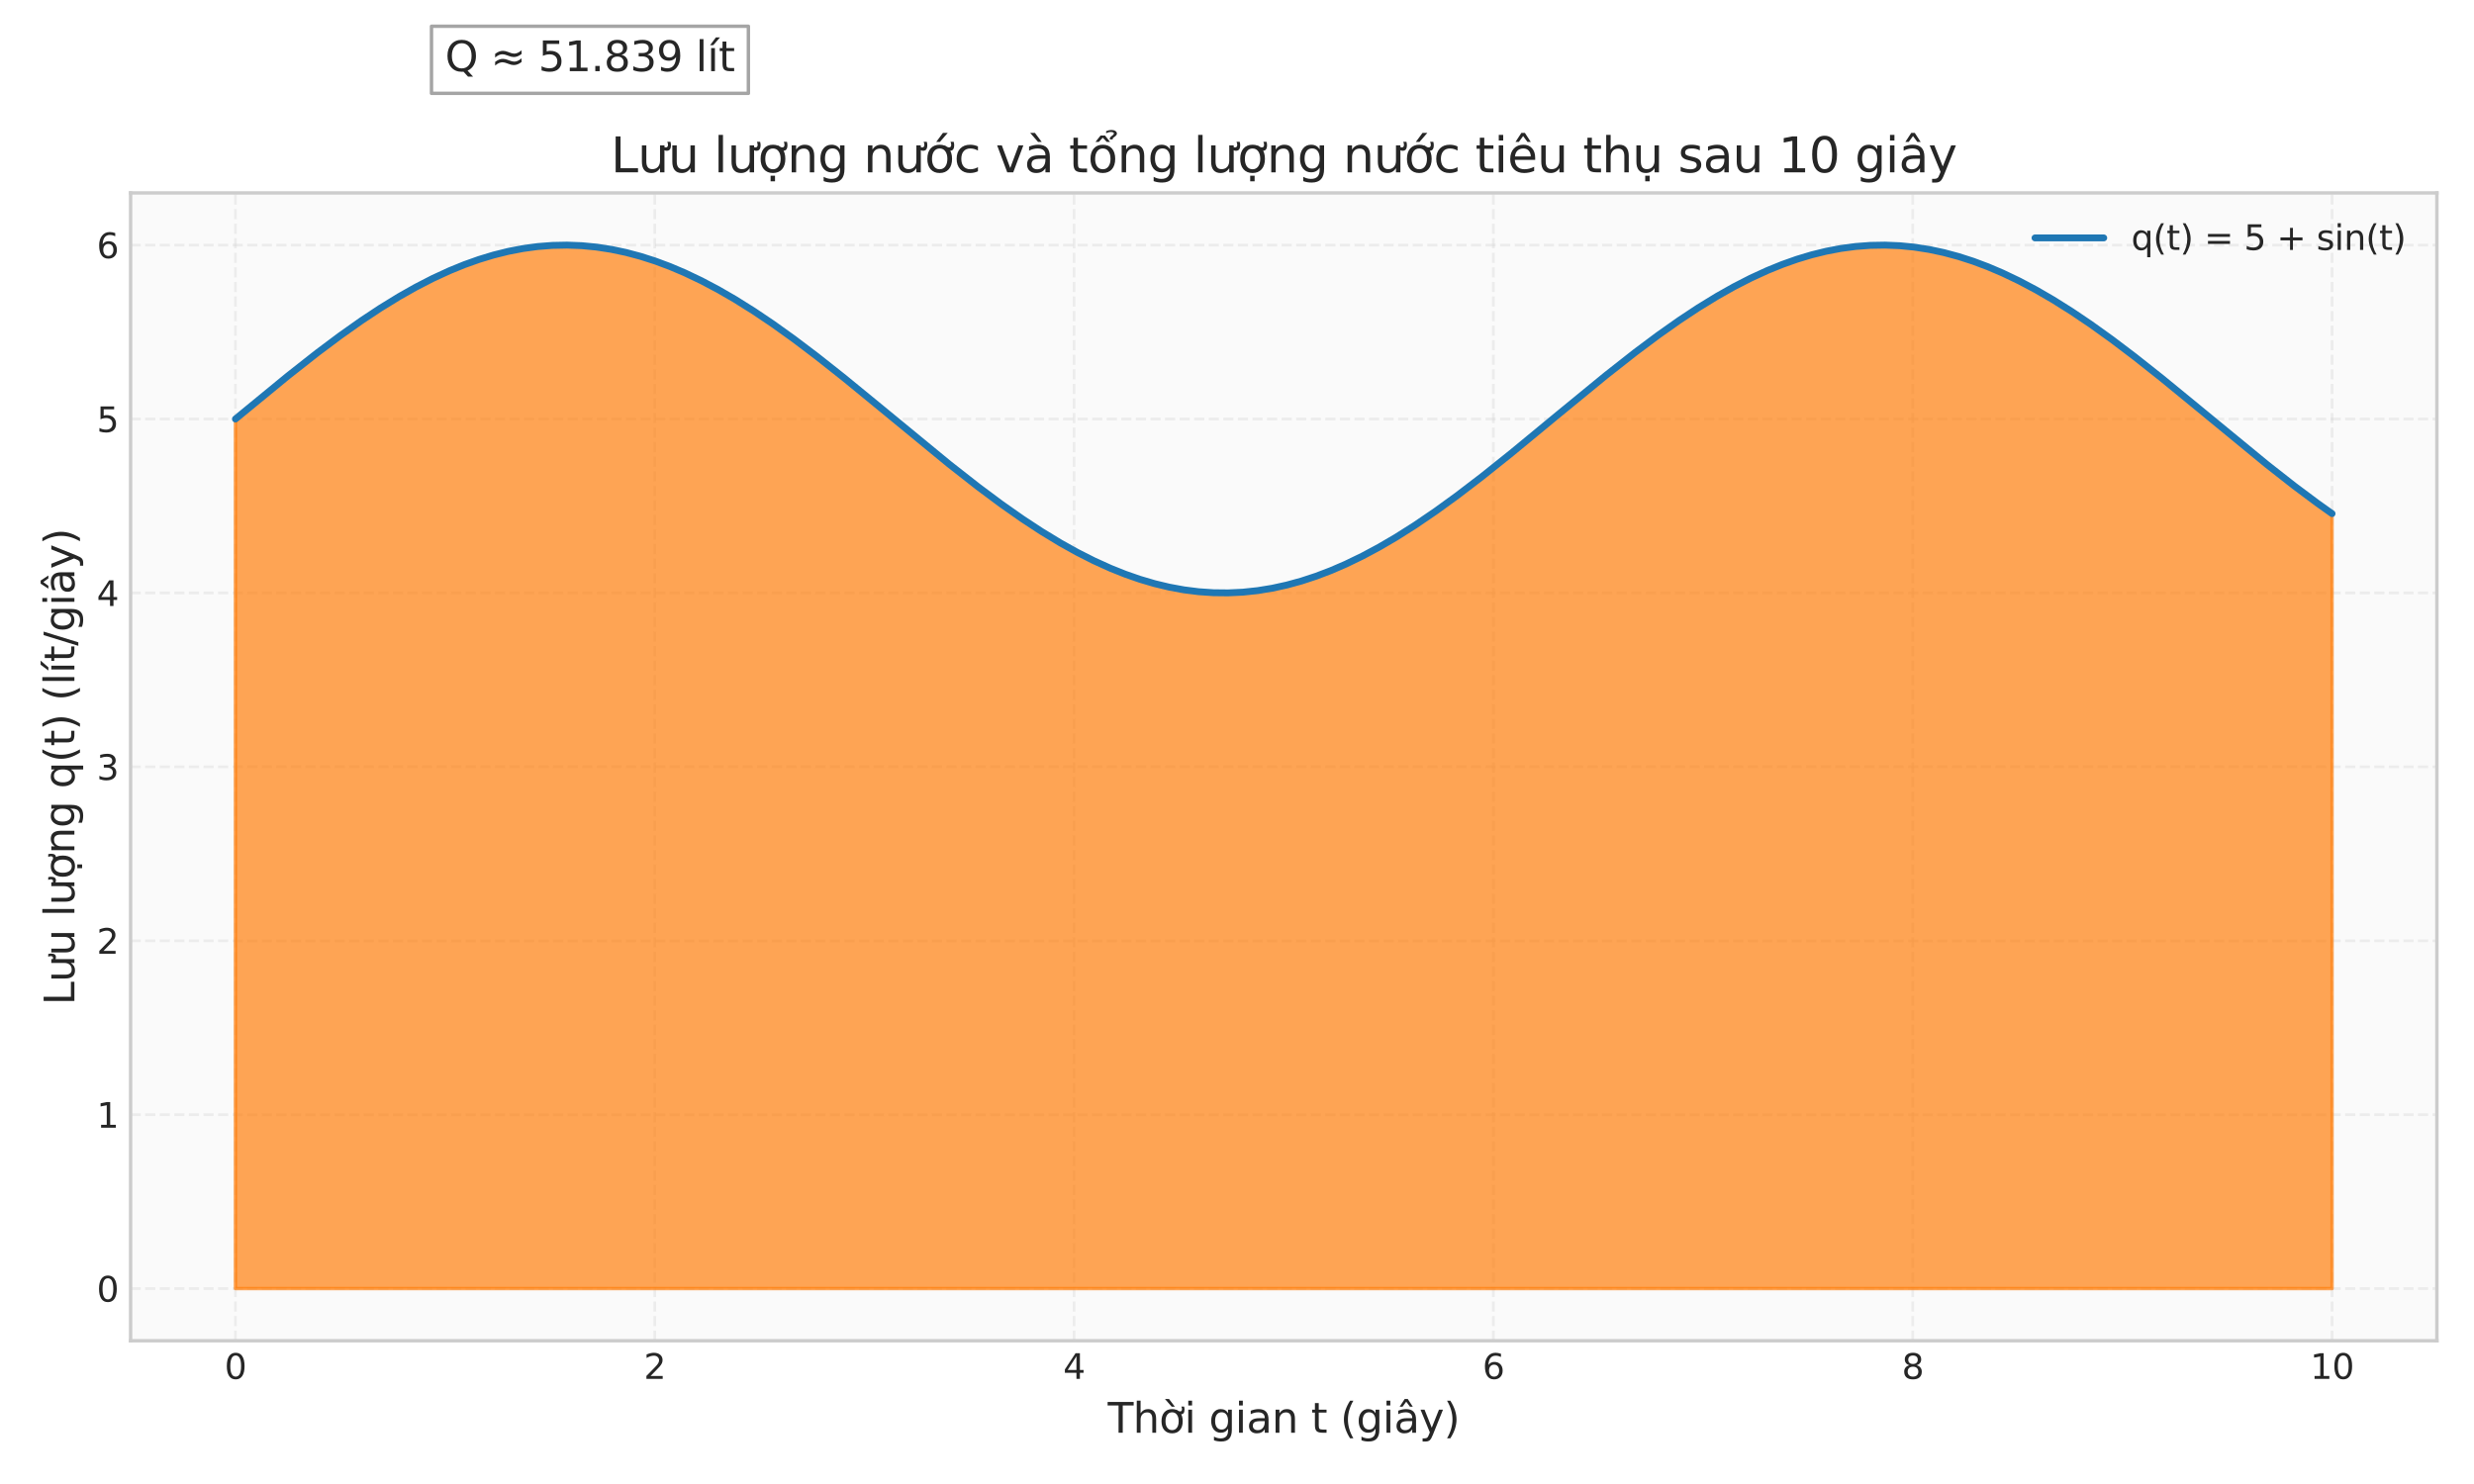 <?xml version="1.0" encoding="utf-8" standalone="no"?>
<!DOCTYPE svg PUBLIC "-//W3C//DTD SVG 1.1//EN"
  "http://www.w3.org/Graphics/SVG/1.1/DTD/svg11.dtd">
<svg xmlns:xlink="http://www.w3.org/1999/xlink" width="720pt" height="432pt" viewBox="0 0 720 432" xmlns="http://www.w3.org/2000/svg" version="1.1">
 <defs>
  <style type="text/css">*{stroke-linejoin: round; stroke-linecap: butt}</style>
 </defs>
 <g id="figure_1">
  <g id="patch_1">
   <path d="M 0 432 
L 720 432 
L 720 0 
L 0 0 
z
" style="fill: #ffffff"/>
  </g>
  <g id="axes_1">
   <g id="patch_2">
    <path d="M 38.01 390.3 
L 709.2 390.3 
L 709.2 56.16 
L 38.01 56.16 
z
" style="fill: #fafafa"/>
   </g>
   <g id="matplotlib.axis_1">
    <g id="xtick_1">
     <g id="line2d_1">
      <path d="M 68.519 390.3 
L 68.519 56.16 
" clip-path="url(#p51febb7d77)" style="fill: none; stroke-dasharray: 2.96,1.28; stroke-dashoffset: 0; stroke: #cccccc; stroke-opacity: 0.3; stroke-width: 0.8"/>
     </g>
     <g id="line2d_2"/>
     <g id="text_1">
      <!-- 0 -->
      <g style="fill: #262626" transform="translate(65.337 401.398) scale(0.1 -0.1)">
       <defs>
        <path id="DejaVuSans-30" d="M 2034 4250 
Q 1547 4250 1301 3770 
Q 1056 3291 1056 2328 
Q 1056 1369 1301 889 
Q 1547 409 2034 409 
Q 2525 409 2770 889 
Q 3016 1369 3016 2328 
Q 3016 3291 2770 3770 
Q 2525 4250 2034 4250 
z
M 2034 4750 
Q 2819 4750 3233 4129 
Q 3647 3509 3647 2328 
Q 3647 1150 3233 529 
Q 2819 -91 2034 -91 
Q 1250 -91 836 529 
Q 422 1150 422 2328 
Q 422 3509 836 4129 
Q 1250 4750 2034 4750 
z
" transform="scale(0.016)"/>
       </defs>
       <use xlink:href="#DejaVuSans-30"/>
      </g>
     </g>
    </g>
    <g id="xtick_2">
     <g id="line2d_3">
      <path d="M 190.553 390.3 
L 190.553 56.16 
" clip-path="url(#p51febb7d77)" style="fill: none; stroke-dasharray: 2.96,1.28; stroke-dashoffset: 0; stroke: #cccccc; stroke-opacity: 0.3; stroke-width: 0.8"/>
     </g>
     <g id="line2d_4"/>
     <g id="text_2">
      <!-- 2 -->
      <g style="fill: #262626" transform="translate(187.372 401.398) scale(0.1 -0.1)">
       <defs>
        <path id="DejaVuSans-32" d="M 1228 531 
L 3431 531 
L 3431 0 
L 469 0 
L 469 531 
Q 828 903 1448 1529 
Q 2069 2156 2228 2338 
Q 2531 2678 2651 2914 
Q 2772 3150 2772 3378 
Q 2772 3750 2511 3984 
Q 2250 4219 1831 4219 
Q 1534 4219 1204 4116 
Q 875 4013 500 3803 
L 500 4441 
Q 881 4594 1212 4672 
Q 1544 4750 1819 4750 
Q 2544 4750 2975 4387 
Q 3406 4025 3406 3419 
Q 3406 3131 3298 2873 
Q 3191 2616 2906 2266 
Q 2828 2175 2409 1742 
Q 1991 1309 1228 531 
z
" transform="scale(0.016)"/>
       </defs>
       <use xlink:href="#DejaVuSans-32"/>
      </g>
     </g>
    </g>
    <g id="xtick_3">
     <g id="line2d_5">
      <path d="M 312.588 390.3 
L 312.588 56.16 
" clip-path="url(#p51febb7d77)" style="fill: none; stroke-dasharray: 2.96,1.28; stroke-dashoffset: 0; stroke: #cccccc; stroke-opacity: 0.3; stroke-width: 0.8"/>
     </g>
     <g id="line2d_6"/>
     <g id="text_3">
      <!-- 4 -->
      <g style="fill: #262626" transform="translate(309.406 401.398) scale(0.1 -0.1)">
       <defs>
        <path id="DejaVuSans-34" d="M 2419 4116 
L 825 1625 
L 2419 1625 
L 2419 4116 
z
M 2253 4666 
L 3047 4666 
L 3047 1625 
L 3713 1625 
L 3713 1100 
L 3047 1100 
L 3047 0 
L 2419 0 
L 2419 1100 
L 313 1100 
L 313 1709 
L 2253 4666 
z
" transform="scale(0.016)"/>
       </defs>
       <use xlink:href="#DejaVuSans-34"/>
      </g>
     </g>
    </g>
    <g id="xtick_4">
     <g id="line2d_7">
      <path d="M 434.622 390.3 
L 434.622 56.16 
" clip-path="url(#p51febb7d77)" style="fill: none; stroke-dasharray: 2.96,1.28; stroke-dashoffset: 0; stroke: #cccccc; stroke-opacity: 0.3; stroke-width: 0.8"/>
     </g>
     <g id="line2d_8"/>
     <g id="text_4">
      <!-- 6 -->
      <g style="fill: #262626" transform="translate(431.441 401.398) scale(0.1 -0.1)">
       <defs>
        <path id="DejaVuSans-36" d="M 2113 2584 
Q 1688 2584 1439 2293 
Q 1191 2003 1191 1497 
Q 1191 994 1439 701 
Q 1688 409 2113 409 
Q 2538 409 2786 701 
Q 3034 994 3034 1497 
Q 3034 2003 2786 2293 
Q 2538 2584 2113 2584 
z
M 3366 4563 
L 3366 3988 
Q 3128 4100 2886 4159 
Q 2644 4219 2406 4219 
Q 1781 4219 1451 3797 
Q 1122 3375 1075 2522 
Q 1259 2794 1537 2939 
Q 1816 3084 2150 3084 
Q 2853 3084 3261 2657 
Q 3669 2231 3669 1497 
Q 3669 778 3244 343 
Q 2819 -91 2113 -91 
Q 1303 -91 875 529 
Q 447 1150 447 2328 
Q 447 3434 972 4092 
Q 1497 4750 2381 4750 
Q 2619 4750 2861 4703 
Q 3103 4656 3366 4563 
z
" transform="scale(0.016)"/>
       </defs>
       <use xlink:href="#DejaVuSans-36"/>
      </g>
     </g>
    </g>
    <g id="xtick_5">
     <g id="line2d_9">
      <path d="M 556.657 390.3 
L 556.657 56.16 
" clip-path="url(#p51febb7d77)" style="fill: none; stroke-dasharray: 2.96,1.28; stroke-dashoffset: 0; stroke: #cccccc; stroke-opacity: 0.3; stroke-width: 0.8"/>
     </g>
     <g id="line2d_10"/>
     <g id="text_5">
      <!-- 8 -->
      <g style="fill: #262626" transform="translate(553.476 401.398) scale(0.1 -0.1)">
       <defs>
        <path id="DejaVuSans-38" d="M 2034 2216 
Q 1584 2216 1326 1975 
Q 1069 1734 1069 1313 
Q 1069 891 1326 650 
Q 1584 409 2034 409 
Q 2484 409 2743 651 
Q 3003 894 3003 1313 
Q 3003 1734 2745 1975 
Q 2488 2216 2034 2216 
z
M 1403 2484 
Q 997 2584 770 2862 
Q 544 3141 544 3541 
Q 544 4100 942 4425 
Q 1341 4750 2034 4750 
Q 2731 4750 3128 4425 
Q 3525 4100 3525 3541 
Q 3525 3141 3298 2862 
Q 3072 2584 2669 2484 
Q 3125 2378 3379 2068 
Q 3634 1759 3634 1313 
Q 3634 634 3220 271 
Q 2806 -91 2034 -91 
Q 1263 -91 848 271 
Q 434 634 434 1313 
Q 434 1759 690 2068 
Q 947 2378 1403 2484 
z
M 1172 3481 
Q 1172 3119 1398 2916 
Q 1625 2713 2034 2713 
Q 2441 2713 2670 2916 
Q 2900 3119 2900 3481 
Q 2900 3844 2670 4047 
Q 2441 4250 2034 4250 
Q 1625 4250 1398 4047 
Q 1172 3844 1172 3481 
z
" transform="scale(0.016)"/>
       </defs>
       <use xlink:href="#DejaVuSans-38"/>
      </g>
     </g>
    </g>
    <g id="xtick_6">
     <g id="line2d_11">
      <path d="M 678.691 390.3 
L 678.691 56.16 
" clip-path="url(#p51febb7d77)" style="fill: none; stroke-dasharray: 2.96,1.28; stroke-dashoffset: 0; stroke: #cccccc; stroke-opacity: 0.3; stroke-width: 0.8"/>
     </g>
     <g id="line2d_12"/>
     <g id="text_6">
      <!-- 10 -->
      <g style="fill: #262626" transform="translate(672.329 401.398) scale(0.1 -0.1)">
       <defs>
        <path id="DejaVuSans-31" d="M 794 531 
L 1825 531 
L 1825 4091 
L 703 3866 
L 703 4441 
L 1819 4666 
L 2450 4666 
L 2450 531 
L 3481 531 
L 3481 0 
L 794 0 
L 794 531 
z
" transform="scale(0.016)"/>
       </defs>
       <use xlink:href="#DejaVuSans-31"/>
       <use xlink:href="#DejaVuSans-30" transform="translate(63.623 0)"/>
      </g>
     </g>
    </g>
    <g id="text_7">
     <!-- Thời gian t (giây) -->
     <g style="fill: #262626" transform="translate(322.386 417.076) scale(0.12 -0.12)">
      <defs>
       <path id="DejaVuSans-54" d="M -19 4666 
L 3928 4666 
L 3928 4134 
L 2272 4134 
L 2272 0 
L 1638 0 
L 1638 4134 
L -19 4134 
L -19 4666 
z
" transform="scale(0.016)"/>
       <path id="DejaVuSans-68" d="M 3513 2113 
L 3513 0 
L 2938 0 
L 2938 2094 
Q 2938 2591 2744 2837 
Q 2550 3084 2163 3084 
Q 1697 3084 1428 2787 
Q 1159 2491 1159 1978 
L 1159 0 
L 581 0 
L 581 4863 
L 1159 4863 
L 1159 2956 
Q 1366 3272 1645 3428 
Q 1925 3584 2291 3584 
Q 2894 3584 3203 3211 
Q 3513 2838 3513 2113 
z
" transform="scale(0.016)"/>
       <path id="DejaVuSans-1edd" d="M 1507 5119 
L 2388 3950 
L 1910 3950 
L 891 5119 
L 1507 5119 
z
M 2622 3136 
L 2622 3508 
Q 2813 3367 2950 3300 
Q 3088 3233 3185 3233 
Q 3328 3233 3400 3319 
Q 3472 3405 3472 3573 
Q 3472 3673 3448 3770 
Q 3425 3867 3378 3964 
L 3794 3964 
Q 3825 3845 3840 3739 
Q 3856 3633 3856 3539 
Q 3856 3158 3720 2978 
Q 3585 2798 3294 2798 
Q 3144 2798 2980 2881 
Q 2816 2964 2622 3136 
z
M 1975 3097 
Q 1513 3097 1244 2736 
Q 975 2375 975 1747 
Q 975 1119 1242 758 
Q 1510 397 1975 397 
Q 2435 397 2703 759 
Q 2972 1122 2972 1747 
Q 2972 2369 2703 2733 
Q 2435 3097 1975 3097 
z
M 1975 3584 
Q 2725 3584 3153 3096 
Q 3582 2609 3582 1747 
Q 3582 888 3153 398 
Q 2725 -91 1975 -91 
Q 1222 -91 795 398 
Q 369 888 369 1747 
Q 369 2609 795 3096 
Q 1222 3584 1975 3584 
z
" transform="scale(0.016)"/>
       <path id="DejaVuSans-69" d="M 603 3500 
L 1178 3500 
L 1178 0 
L 603 0 
L 603 3500 
z
M 603 4863 
L 1178 4863 
L 1178 4134 
L 603 4134 
L 603 4863 
z
" transform="scale(0.016)"/>
       <path id="DejaVuSans-20" transform="scale(0.016)"/>
       <path id="DejaVuSans-67" d="M 2906 1791 
Q 2906 2416 2648 2759 
Q 2391 3103 1925 3103 
Q 1463 3103 1205 2759 
Q 947 2416 947 1791 
Q 947 1169 1205 825 
Q 1463 481 1925 481 
Q 2391 481 2648 825 
Q 2906 1169 2906 1791 
z
M 3481 434 
Q 3481 -459 3084 -895 
Q 2688 -1331 1869 -1331 
Q 1566 -1331 1297 -1286 
Q 1028 -1241 775 -1147 
L 775 -588 
Q 1028 -725 1275 -790 
Q 1522 -856 1778 -856 
Q 2344 -856 2625 -561 
Q 2906 -266 2906 331 
L 2906 616 
Q 2728 306 2450 153 
Q 2172 0 1784 0 
Q 1141 0 747 490 
Q 353 981 353 1791 
Q 353 2603 747 3093 
Q 1141 3584 1784 3584 
Q 2172 3584 2450 3431 
Q 2728 3278 2906 2969 
L 2906 3500 
L 3481 3500 
L 3481 434 
z
" transform="scale(0.016)"/>
       <path id="DejaVuSans-61" d="M 2194 1759 
Q 1497 1759 1228 1600 
Q 959 1441 959 1056 
Q 959 750 1161 570 
Q 1363 391 1709 391 
Q 2188 391 2477 730 
Q 2766 1069 2766 1631 
L 2766 1759 
L 2194 1759 
z
M 3341 1997 
L 3341 0 
L 2766 0 
L 2766 531 
Q 2569 213 2275 61 
Q 1981 -91 1556 -91 
Q 1019 -91 701 211 
Q 384 513 384 1019 
Q 384 1609 779 1909 
Q 1175 2209 1959 2209 
L 2766 2209 
L 2766 2266 
Q 2766 2663 2505 2880 
Q 2244 3097 1772 3097 
Q 1472 3097 1187 3025 
Q 903 2953 641 2809 
L 641 3341 
Q 956 3463 1253 3523 
Q 1550 3584 1831 3584 
Q 2591 3584 2966 3190 
Q 3341 2797 3341 1997 
z
" transform="scale(0.016)"/>
       <path id="DejaVuSans-6e" d="M 3513 2113 
L 3513 0 
L 2938 0 
L 2938 2094 
Q 2938 2591 2744 2837 
Q 2550 3084 2163 3084 
Q 1697 3084 1428 2787 
Q 1159 2491 1159 1978 
L 1159 0 
L 581 0 
L 581 3500 
L 1159 3500 
L 1159 2956 
Q 1366 3272 1645 3428 
Q 1925 3584 2291 3584 
Q 2894 3584 3203 3211 
Q 3513 2838 3513 2113 
z
" transform="scale(0.016)"/>
       <path id="DejaVuSans-74" d="M 1172 4494 
L 1172 3500 
L 2356 3500 
L 2356 3053 
L 1172 3053 
L 1172 1153 
Q 1172 725 1289 603 
Q 1406 481 1766 481 
L 2356 481 
L 2356 0 
L 1766 0 
Q 1100 0 847 248 
Q 594 497 594 1153 
L 594 3053 
L 172 3053 
L 172 3500 
L 594 3500 
L 594 4494 
L 1172 4494 
z
" transform="scale(0.016)"/>
       <path id="DejaVuSans-28" d="M 1984 4856 
Q 1566 4138 1362 3434 
Q 1159 2731 1159 2009 
Q 1159 1288 1364 580 
Q 1569 -128 1984 -844 
L 1484 -844 
Q 1016 -109 783 600 
Q 550 1309 550 2009 
Q 550 2706 781 3412 
Q 1013 4119 1484 4856 
L 1984 4856 
z
" transform="scale(0.016)"/>
       <path id="DejaVuSans-e2" d="M 2194 1759 
Q 1497 1759 1228 1600 
Q 959 1441 959 1056 
Q 959 750 1161 570 
Q 1363 391 1709 391 
Q 2188 391 2477 730 
Q 2766 1069 2766 1631 
L 2766 1759 
L 2194 1759 
z
M 3341 1997 
L 3341 0 
L 2766 0 
L 2766 531 
Q 2569 213 2275 61 
Q 1981 -91 1556 -91 
Q 1019 -91 701 211 
Q 384 513 384 1019 
Q 384 1609 779 1909 
Q 1175 2209 1959 2209 
L 2766 2209 
L 2766 2266 
Q 2766 2663 2505 2880 
Q 2244 3097 1772 3097 
Q 1472 3097 1187 3025 
Q 903 2953 641 2809 
L 641 3341 
Q 956 3463 1253 3523 
Q 1550 3584 1831 3584 
Q 2591 3584 2966 3190 
Q 3341 2797 3341 1997 
z
M 1625 5119 
L 2087 5119 
L 2853 3944 
L 2419 3944 
L 1856 4709 
L 1294 3944 
L 859 3944 
L 1625 5119 
z
" transform="scale(0.016)"/>
       <path id="DejaVuSans-79" d="M 2059 -325 
Q 1816 -950 1584 -1140 
Q 1353 -1331 966 -1331 
L 506 -1331 
L 506 -850 
L 844 -850 
Q 1081 -850 1212 -737 
Q 1344 -625 1503 -206 
L 1606 56 
L 191 3500 
L 800 3500 
L 1894 763 
L 2988 3500 
L 3597 3500 
L 2059 -325 
z
" transform="scale(0.016)"/>
       <path id="DejaVuSans-29" d="M 513 4856 
L 1013 4856 
Q 1481 4119 1714 3412 
Q 1947 2706 1947 2009 
Q 1947 1309 1714 600 
Q 1481 -109 1013 -844 
L 513 -844 
Q 928 -128 1133 580 
Q 1338 1288 1338 2009 
Q 1338 2731 1133 3434 
Q 928 4138 513 4856 
z
" transform="scale(0.016)"/>
      </defs>
      <use xlink:href="#DejaVuSans-54"/>
      <use xlink:href="#DejaVuSans-68" transform="translate(61.084 0)"/>
      <use xlink:href="#DejaVuSans-1edd" transform="translate(124.463 0)"/>
      <use xlink:href="#DejaVuSans-69" transform="translate(185.645 0)"/>
      <use xlink:href="#DejaVuSans-20" transform="translate(213.428 0)"/>
      <use xlink:href="#DejaVuSans-67" transform="translate(245.215 0)"/>
      <use xlink:href="#DejaVuSans-69" transform="translate(308.691 0)"/>
      <use xlink:href="#DejaVuSans-61" transform="translate(336.475 0)"/>
      <use xlink:href="#DejaVuSans-6e" transform="translate(397.754 0)"/>
      <use xlink:href="#DejaVuSans-20" transform="translate(461.133 0)"/>
      <use xlink:href="#DejaVuSans-74" transform="translate(492.92 0)"/>
      <use xlink:href="#DejaVuSans-20" transform="translate(532.129 0)"/>
      <use xlink:href="#DejaVuSans-28" transform="translate(563.916 0)"/>
      <use xlink:href="#DejaVuSans-67" transform="translate(602.93 0)"/>
      <use xlink:href="#DejaVuSans-69" transform="translate(666.406 0)"/>
      <use xlink:href="#DejaVuSans-e2" transform="translate(694.189 0)"/>
      <use xlink:href="#DejaVuSans-79" transform="translate(755.469 0)"/>
      <use xlink:href="#DejaVuSans-29" transform="translate(814.648 0)"/>
     </g>
    </g>
   </g>
   <g id="matplotlib.axis_2">
    <g id="ytick_1">
     <g id="line2d_13">
      <path d="M 38.01 375.112 
L 709.2 375.112 
" clip-path="url(#p51febb7d77)" style="fill: none; stroke-dasharray: 2.96,1.28; stroke-dashoffset: 0; stroke: #cccccc; stroke-opacity: 0.3; stroke-width: 0.8"/>
     </g>
     <g id="line2d_14"/>
     <g id="text_8">
      <!-- 0 -->
      <g style="fill: #262626" transform="translate(28.148 378.911) scale(0.1 -0.1)">
       <use xlink:href="#DejaVuSans-30"/>
      </g>
     </g>
    </g>
    <g id="ytick_2">
     <g id="line2d_15">
      <path d="M 38.01 324.485 
L 709.2 324.485 
" clip-path="url(#p51febb7d77)" style="fill: none; stroke-dasharray: 2.96,1.28; stroke-dashoffset: 0; stroke: #cccccc; stroke-opacity: 0.3; stroke-width: 0.8"/>
     </g>
     <g id="line2d_16"/>
     <g id="text_9">
      <!-- 1 -->
      <g style="fill: #262626" transform="translate(28.148 328.284) scale(0.1 -0.1)">
       <use xlink:href="#DejaVuSans-31"/>
      </g>
     </g>
    </g>
    <g id="ytick_3">
     <g id="line2d_17">
      <path d="M 38.01 273.857 
L 709.2 273.857 
" clip-path="url(#p51febb7d77)" style="fill: none; stroke-dasharray: 2.96,1.28; stroke-dashoffset: 0; stroke: #cccccc; stroke-opacity: 0.3; stroke-width: 0.8"/>
     </g>
     <g id="line2d_18"/>
     <g id="text_10">
      <!-- 2 -->
      <g style="fill: #262626" transform="translate(28.148 277.656) scale(0.1 -0.1)">
       <use xlink:href="#DejaVuSans-32"/>
      </g>
     </g>
    </g>
    <g id="ytick_4">
     <g id="line2d_19">
      <path d="M 38.01 223.23 
L 709.2 223.23 
" clip-path="url(#p51febb7d77)" style="fill: none; stroke-dasharray: 2.96,1.28; stroke-dashoffset: 0; stroke: #cccccc; stroke-opacity: 0.3; stroke-width: 0.8"/>
     </g>
     <g id="line2d_20"/>
     <g id="text_11">
      <!-- 3 -->
      <g style="fill: #262626" transform="translate(28.148 227.029) scale(0.1 -0.1)">
       <defs>
        <path id="DejaVuSans-33" d="M 2597 2516 
Q 3050 2419 3304 2112 
Q 3559 1806 3559 1356 
Q 3559 666 3084 287 
Q 2609 -91 1734 -91 
Q 1441 -91 1130 -33 
Q 819 25 488 141 
L 488 750 
Q 750 597 1062 519 
Q 1375 441 1716 441 
Q 2309 441 2620 675 
Q 2931 909 2931 1356 
Q 2931 1769 2642 2001 
Q 2353 2234 1838 2234 
L 1294 2234 
L 1294 2753 
L 1863 2753 
Q 2328 2753 2575 2939 
Q 2822 3125 2822 3475 
Q 2822 3834 2567 4026 
Q 2313 4219 1838 4219 
Q 1578 4219 1281 4162 
Q 984 4106 628 3988 
L 628 4550 
Q 988 4650 1302 4700 
Q 1616 4750 1894 4750 
Q 2613 4750 3031 4423 
Q 3450 4097 3450 3541 
Q 3450 3153 3228 2886 
Q 3006 2619 2597 2516 
z
" transform="scale(0.016)"/>
       </defs>
       <use xlink:href="#DejaVuSans-33"/>
      </g>
     </g>
    </g>
    <g id="ytick_5">
     <g id="line2d_21">
      <path d="M 38.01 172.603 
L 709.2 172.603 
" clip-path="url(#p51febb7d77)" style="fill: none; stroke-dasharray: 2.96,1.28; stroke-dashoffset: 0; stroke: #cccccc; stroke-opacity: 0.3; stroke-width: 0.8"/>
     </g>
     <g id="line2d_22"/>
     <g id="text_12">
      <!-- 4 -->
      <g style="fill: #262626" transform="translate(28.148 176.402) scale(0.1 -0.1)">
       <use xlink:href="#DejaVuSans-34"/>
      </g>
     </g>
    </g>
    <g id="ytick_6">
     <g id="line2d_23">
      <path d="M 38.01 121.975 
L 709.2 121.975 
" clip-path="url(#p51febb7d77)" style="fill: none; stroke-dasharray: 2.96,1.28; stroke-dashoffset: 0; stroke: #cccccc; stroke-opacity: 0.3; stroke-width: 0.8"/>
     </g>
     <g id="line2d_24"/>
     <g id="text_13">
      <!-- 5 -->
      <g style="fill: #262626" transform="translate(28.148 125.775) scale(0.1 -0.1)">
       <defs>
        <path id="DejaVuSans-35" d="M 691 4666 
L 3169 4666 
L 3169 4134 
L 1269 4134 
L 1269 2991 
Q 1406 3038 1543 3061 
Q 1681 3084 1819 3084 
Q 2600 3084 3056 2656 
Q 3513 2228 3513 1497 
Q 3513 744 3044 326 
Q 2575 -91 1722 -91 
Q 1428 -91 1123 -41 
Q 819 9 494 109 
L 494 744 
Q 775 591 1075 516 
Q 1375 441 1709 441 
Q 2250 441 2565 725 
Q 2881 1009 2881 1497 
Q 2881 1984 2565 2268 
Q 2250 2553 1709 2553 
Q 1456 2553 1204 2497 
Q 953 2441 691 2322 
L 691 4666 
z
" transform="scale(0.016)"/>
       </defs>
       <use xlink:href="#DejaVuSans-35"/>
      </g>
     </g>
    </g>
    <g id="ytick_7">
     <g id="line2d_25">
      <path d="M 38.01 71.348 
L 709.2 71.348 
" clip-path="url(#p51febb7d77)" style="fill: none; stroke-dasharray: 2.96,1.28; stroke-dashoffset: 0; stroke: #cccccc; stroke-opacity: 0.3; stroke-width: 0.8"/>
     </g>
     <g id="line2d_26"/>
     <g id="text_14">
      <!-- 6 -->
      <g style="fill: #262626" transform="translate(28.148 75.147) scale(0.1 -0.1)">
       <use xlink:href="#DejaVuSans-36"/>
      </g>
     </g>
    </g>
    <g id="text_15">
     <!-- Lưu lượng q(t) (lít/giây) -->
     <g style="fill: #262626" transform="translate(21.652 292.587) rotate(-90) scale(0.12 -0.12)">
      <defs>
       <path id="DejaVuSans-4c" d="M 628 4666 
L 1259 4666 
L 1259 531 
L 3531 531 
L 3531 0 
L 628 0 
L 628 4666 
z
" transform="scale(0.016)"/>
       <path id="DejaVuSans-1b0" d="M 3094 3136 
L 3094 3508 
Q 3285 3367 3422 3300 
Q 3560 3233 3657 3233 
Q 3800 3233 3872 3319 
Q 3944 3405 3944 3573 
Q 3944 3673 3920 3770 
Q 3897 3867 3850 3964 
L 4266 3964 
Q 4297 3845 4312 3739 
Q 4328 3633 4328 3539 
Q 4328 3158 4192 2978 
Q 4057 2798 3766 2798 
Q 3616 2798 3452 2881 
Q 3288 2964 3094 3136 
z
M 552 1381 
L 552 3500 
L 1127 3500 
L 1127 1403 
Q 1127 906 1320 657 
Q 1514 409 1902 409 
Q 2367 409 2637 706 
Q 2908 1003 2908 1516 
L 2908 3500 
L 3483 3500 
L 3483 0 
L 2908 0 
L 2908 538 
Q 2699 219 2422 64 
Q 2146 -91 1780 -91 
Q 1177 -91 864 284 
Q 552 659 552 1381 
z
M 1999 3584 
L 1999 3584 
z
" transform="scale(0.016)"/>
       <path id="DejaVuSans-75" d="M 544 1381 
L 544 3500 
L 1119 3500 
L 1119 1403 
Q 1119 906 1312 657 
Q 1506 409 1894 409 
Q 2359 409 2629 706 
Q 2900 1003 2900 1516 
L 2900 3500 
L 3475 3500 
L 3475 0 
L 2900 0 
L 2900 538 
Q 2691 219 2414 64 
Q 2138 -91 1772 -91 
Q 1169 -91 856 284 
Q 544 659 544 1381 
z
M 1991 3584 
L 1991 3584 
z
" transform="scale(0.016)"/>
       <path id="DejaVuSans-6c" d="M 603 4863 
L 1178 4863 
L 1178 0 
L 603 0 
L 603 4863 
z
" transform="scale(0.016)"/>
       <path id="DejaVuSans-1ee3" d="M 2622 3136 
L 2622 3508 
Q 2813 3367 2950 3300 
Q 3088 3233 3185 3233 
Q 3328 3233 3400 3319 
Q 3472 3405 3472 3573 
Q 3472 3673 3448 3770 
Q 3425 3867 3378 3964 
L 3794 3964 
Q 3825 3845 3840 3739 
Q 3856 3633 3856 3539 
Q 3856 3158 3720 2978 
Q 3585 2798 3294 2798 
Q 3144 2798 2980 2881 
Q 2816 2964 2622 3136 
z
M 1975 3097 
Q 1513 3097 1244 2736 
Q 975 2375 975 1747 
Q 975 1119 1242 758 
Q 1510 397 1975 397 
Q 2435 397 2703 759 
Q 2972 1122 2972 1747 
Q 2972 2369 2703 2733 
Q 2435 3097 1975 3097 
z
M 1975 3584 
Q 2725 3584 3153 3096 
Q 3582 2609 3582 1747 
Q 3582 888 3153 398 
Q 2725 -91 1975 -91 
Q 1222 -91 795 398 
Q 369 888 369 1747 
Q 369 2609 795 3096 
Q 1222 3584 1975 3584 
z
M 1666 -441 
L 2241 -441 
L 2241 -1172 
L 1666 -1172 
L 1666 -441 
z
" transform="scale(0.016)"/>
       <path id="DejaVuSans-71" d="M 947 1747 
Q 947 1113 1208 752 
Q 1469 391 1925 391 
Q 2381 391 2643 752 
Q 2906 1113 2906 1747 
Q 2906 2381 2643 2742 
Q 2381 3103 1925 3103 
Q 1469 3103 1208 2742 
Q 947 2381 947 1747 
z
M 2906 525 
Q 2725 213 2448 61 
Q 2172 -91 1784 -91 
Q 1150 -91 751 415 
Q 353 922 353 1747 
Q 353 2572 751 3078 
Q 1150 3584 1784 3584 
Q 2172 3584 2448 3432 
Q 2725 3281 2906 2969 
L 2906 3500 
L 3481 3500 
L 3481 -1331 
L 2906 -1331 
L 2906 525 
z
" transform="scale(0.016)"/>
       <path id="DejaVuSans-ed" d="M 1322 5119 
L 1944 5119 
L 926 3944 
L 447 3944 
L 1322 5119 
z
M 603 3500 
L 1178 3500 
L 1178 0 
L 603 0 
L 603 3500 
z
M 891 3584 
L 891 3584 
z
" transform="scale(0.016)"/>
       <path id="DejaVuSans-2f" d="M 1625 4666 
L 2156 4666 
L 531 -594 
L 0 -594 
L 1625 4666 
z
" transform="scale(0.016)"/>
      </defs>
      <use xlink:href="#DejaVuSans-4c"/>
      <use xlink:href="#DejaVuSans-1b0" transform="translate(55.713 0)"/>
      <use xlink:href="#DejaVuSans-75" transform="translate(119.092 0)"/>
      <use xlink:href="#DejaVuSans-20" transform="translate(182.471 0)"/>
      <use xlink:href="#DejaVuSans-6c" transform="translate(214.258 0)"/>
      <use xlink:href="#DejaVuSans-1b0" transform="translate(242.041 0)"/>
      <use xlink:href="#DejaVuSans-1ee3" transform="translate(305.42 0)"/>
      <use xlink:href="#DejaVuSans-6e" transform="translate(366.602 0)"/>
      <use xlink:href="#DejaVuSans-67" transform="translate(429.98 0)"/>
      <use xlink:href="#DejaVuSans-20" transform="translate(493.457 0)"/>
      <use xlink:href="#DejaVuSans-71" transform="translate(525.244 0)"/>
      <use xlink:href="#DejaVuSans-28" transform="translate(588.721 0)"/>
      <use xlink:href="#DejaVuSans-74" transform="translate(627.734 0)"/>
      <use xlink:href="#DejaVuSans-29" transform="translate(666.943 0)"/>
      <use xlink:href="#DejaVuSans-20" transform="translate(705.957 0)"/>
      <use xlink:href="#DejaVuSans-28" transform="translate(737.744 0)"/>
      <use xlink:href="#DejaVuSans-6c" transform="translate(776.758 0)"/>
      <use xlink:href="#DejaVuSans-ed" transform="translate(804.541 0)"/>
      <use xlink:href="#DejaVuSans-74" transform="translate(832.324 0)"/>
      <use xlink:href="#DejaVuSans-2f" transform="translate(871.533 0)"/>
      <use xlink:href="#DejaVuSans-67" transform="translate(905.225 0)"/>
      <use xlink:href="#DejaVuSans-69" transform="translate(968.701 0)"/>
      <use xlink:href="#DejaVuSans-e2" transform="translate(996.484 0)"/>
      <use xlink:href="#DejaVuSans-79" transform="translate(1057.764 0)"/>
      <use xlink:href="#DejaVuSans-29" transform="translate(1116.943 0)"/>
     </g>
    </g>
   </g>
   <g id="FillBetweenPolyCollection_1">
    <defs>
     <path id="m1c8427b4b5" d="M 68.519 -56.888 
L 68.519 -310.025 
L 69.129 -310.531 
L 69.74 -311.038 
L 70.351 -311.545 
L 70.962 -312.051 
L 71.573 -312.557 
L 72.183 -313.063 
L 72.794 -313.569 
L 73.405 -314.074 
L 74.016 -314.579 
L 74.626 -315.084 
L 75.237 -315.588 
L 75.848 -316.091 
L 76.459 -316.594 
L 77.07 -317.096 
L 77.68 -317.598 
L 78.291 -318.098 
L 78.902 -318.598 
L 79.513 -319.097 
L 80.124 -319.595 
L 80.734 -320.093 
L 81.345 -320.589 
L 81.956 -321.084 
L 82.567 -321.578 
L 83.177 -322.071 
L 83.788 -322.562 
L 84.399 -323.053 
L 85.01 -323.542 
L 85.621 -324.029 
L 86.231 -324.516 
L 86.842 -325 
L 87.453 -325.484 
L 88.064 -325.966 
L 88.674 -326.446 
L 89.285 -326.924 
L 89.896 -327.401 
L 90.507 -327.876 
L 91.118 -328.35 
L 91.728 -328.821 
L 92.339 -329.291 
L 92.95 -329.758 
L 93.561 -330.224 
L 94.172 -330.688 
L 94.782 -331.149 
L 95.393 -331.609 
L 96.004 -332.066 
L 96.615 -332.521 
L 97.225 -332.974 
L 97.836 -333.425 
L 98.447 -333.873 
L 99.058 -334.319 
L 99.669 -334.762 
L 100.279 -335.203 
L 100.89 -335.641 
L 101.501 -336.077 
L 102.112 -336.511 
L 102.723 -336.941 
L 103.333 -337.369 
L 103.944 -337.794 
L 104.555 -338.216 
L 105.166 -338.636 
L 105.776 -339.053 
L 106.387 -339.466 
L 106.998 -339.877 
L 107.609 -340.285 
L 108.22 -340.69 
L 108.83 -341.091 
L 109.441 -341.49 
L 110.052 -341.885 
L 110.663 -342.278 
L 111.273 -342.667 
L 111.884 -343.052 
L 112.495 -343.435 
L 113.106 -343.814 
L 113.717 -344.19 
L 114.327 -344.562 
L 114.938 -344.931 
L 115.549 -345.296 
L 116.16 -345.658 
L 116.771 -346.016 
L 117.381 -346.371 
L 117.992 -346.722 
L 118.603 -347.069 
L 119.214 -347.412 
L 119.824 -347.752 
L 120.435 -348.088 
L 121.046 -348.42 
L 121.657 -348.749 
L 122.268 -349.073 
L 122.878 -349.394 
L 123.489 -349.711 
L 124.1 -350.023 
L 124.711 -350.332 
L 125.322 -350.637 
L 125.932 -350.937 
L 126.543 -351.234 
L 127.154 -351.526 
L 127.765 -351.814 
L 128.375 -352.098 
L 128.986 -352.378 
L 129.597 -352.653 
L 130.208 -352.925 
L 130.819 -353.191 
L 131.429 -353.454 
L 132.04 -353.712 
L 132.651 -353.966 
L 133.262 -354.216 
L 133.872 -354.461 
L 134.483 -354.701 
L 135.094 -354.938 
L 135.705 -355.169 
L 136.316 -355.396 
L 136.926 -355.619 
L 137.537 -355.837 
L 138.148 -356.05 
L 138.759 -356.259 
L 139.37 -356.463 
L 139.98 -356.663 
L 140.591 -356.858 
L 141.202 -357.048 
L 141.813 -357.233 
L 142.423 -357.414 
L 143.034 -357.59 
L 143.645 -357.761 
L 144.256 -357.927 
L 144.867 -358.089 
L 145.477 -358.246 
L 146.088 -358.398 
L 146.699 -358.545 
L 147.31 -358.687 
L 147.92 -358.824 
L 148.531 -358.957 
L 149.142 -359.085 
L 149.753 -359.207 
L 150.364 -359.325 
L 150.974 -359.438 
L 151.585 -359.546 
L 152.196 -359.648 
L 152.807 -359.746 
L 153.418 -359.839 
L 154.028 -359.927 
L 154.639 -360.01 
L 155.25 -360.088 
L 155.861 -360.161 
L 156.471 -360.229 
L 157.082 -360.292 
L 157.693 -360.35 
L 158.304 -360.402 
L 158.915 -360.45 
L 159.525 -360.493 
L 160.136 -360.53 
L 160.747 -360.563 
L 161.358 -360.59 
L 161.969 -360.613 
L 162.579 -360.63 
L 163.19 -360.642 
L 163.801 -360.65 
L 164.412 -360.652 
L 165.022 -360.649 
L 165.633 -360.641 
L 166.244 -360.628 
L 166.855 -360.61 
L 167.466 -360.586 
L 168.076 -360.558 
L 168.687 -360.525 
L 169.298 -360.486 
L 169.909 -360.443 
L 170.519 -360.394 
L 171.13 -360.341 
L 171.741 -360.282 
L 172.352 -360.219 
L 172.963 -360.15 
L 173.573 -360.076 
L 174.184 -359.998 
L 174.795 -359.914 
L 175.406 -359.825 
L 176.017 -359.731 
L 176.627 -359.633 
L 177.238 -359.529 
L 177.849 -359.421 
L 178.46 -359.307 
L 179.07 -359.188 
L 179.681 -359.065 
L 180.292 -358.937 
L 180.903 -358.803 
L 181.514 -358.665 
L 182.124 -358.522 
L 182.735 -358.375 
L 183.346 -358.222 
L 183.957 -358.064 
L 184.568 -357.902 
L 185.178 -357.735 
L 185.789 -357.563 
L 186.4 -357.386 
L 187.011 -357.205 
L 187.621 -357.019 
L 188.232 -356.828 
L 188.843 -356.632 
L 189.454 -356.432 
L 190.065 -356.227 
L 190.675 -356.018 
L 191.286 -355.803 
L 191.897 -355.585 
L 192.508 -355.361 
L 193.118 -355.134 
L 193.729 -354.901 
L 194.34 -354.664 
L 194.951 -354.423 
L 195.562 -354.177 
L 196.172 -353.927 
L 196.783 -353.673 
L 197.394 -353.414 
L 198.005 -353.15 
L 198.616 -352.883 
L 199.226 -352.611 
L 199.837 -352.335 
L 200.448 -352.054 
L 201.059 -351.77 
L 201.669 -351.481 
L 202.28 -351.188 
L 202.891 -350.891 
L 203.502 -350.59 
L 204.113 -350.284 
L 204.723 -349.975 
L 205.334 -349.662 
L 205.945 -349.345 
L 206.556 -349.023 
L 207.166 -348.698 
L 207.777 -348.369 
L 208.388 -348.036 
L 208.999 -347.7 
L 209.61 -347.359 
L 210.22 -347.015 
L 210.831 -346.667 
L 211.442 -346.316 
L 212.053 -345.961 
L 212.664 -345.602 
L 213.274 -345.24 
L 213.885 -344.874 
L 214.496 -344.504 
L 215.107 -344.132 
L 215.717 -343.755 
L 216.328 -343.376 
L 216.939 -342.993 
L 217.55 -342.607 
L 218.161 -342.217 
L 218.771 -341.824 
L 219.382 -341.428 
L 219.993 -341.029 
L 220.604 -340.627 
L 221.215 -340.222 
L 221.825 -339.814 
L 222.436 -339.402 
L 223.047 -338.988 
L 223.658 -338.571 
L 224.268 -338.151 
L 224.879 -337.728 
L 225.49 -337.303 
L 226.101 -336.875 
L 226.712 -336.444 
L 227.322 -336.01 
L 227.933 -335.574 
L 228.544 -335.135 
L 229.155 -334.694 
L 229.765 -334.25 
L 230.376 -333.804 
L 230.987 -333.355 
L 231.598 -332.904 
L 232.209 -332.451 
L 232.819 -331.996 
L 233.43 -331.538 
L 234.041 -331.078 
L 234.652 -330.616 
L 235.263 -330.152 
L 235.873 -329.686 
L 236.484 -329.218 
L 237.095 -328.748 
L 237.706 -328.276 
L 238.316 -327.803 
L 238.927 -327.327 
L 239.538 -326.85 
L 240.149 -326.372 
L 240.76 -325.891 
L 241.37 -325.409 
L 241.981 -324.925 
L 242.592 -324.44 
L 243.203 -323.954 
L 243.814 -323.466 
L 244.424 -322.977 
L 245.035 -322.486 
L 245.646 -321.994 
L 246.257 -321.501 
L 246.867 -321.007 
L 247.478 -320.512 
L 248.089 -320.016 
L 248.7 -319.518 
L 249.311 -319.02 
L 249.921 -318.521 
L 250.532 -318.021 
L 251.143 -317.52 
L 251.754 -317.019 
L 252.364 -316.516 
L 252.975 -316.013 
L 253.586 -315.51 
L 254.197 -315.006 
L 254.808 -314.501 
L 255.418 -313.996 
L 256.029 -313.491 
L 256.64 -312.985 
L 257.251 -312.479 
L 257.862 -311.973 
L 258.472 -311.466 
L 259.083 -310.96 
L 259.694 -310.453 
L 260.305 -309.946 
L 260.915 -309.439 
L 261.526 -308.933 
L 262.137 -308.426 
L 262.748 -307.92 
L 263.359 -307.413 
L 263.969 -306.907 
L 264.58 -306.402 
L 265.191 -305.896 
L 265.802 -305.392 
L 266.412 -304.887 
L 267.023 -304.383 
L 267.634 -303.88 
L 268.245 -303.377 
L 268.856 -302.875 
L 269.466 -302.374 
L 270.077 -301.873 
L 270.688 -301.373 
L 271.299 -300.875 
L 271.91 -300.377 
L 272.52 -299.88 
L 273.131 -299.384 
L 273.742 -298.889 
L 274.353 -298.395 
L 274.963 -297.902 
L 275.574 -297.411 
L 276.185 -296.921 
L 276.796 -296.432 
L 277.407 -295.944 
L 278.017 -295.458 
L 278.628 -294.974 
L 279.239 -294.491 
L 279.85 -294.009 
L 280.461 -293.529 
L 281.071 -293.051 
L 281.682 -292.574 
L 282.293 -292.099 
L 282.904 -291.626 
L 283.514 -291.155 
L 284.125 -290.686 
L 284.736 -290.218 
L 285.347 -289.753 
L 285.958 -289.29 
L 286.568 -288.828 
L 287.179 -288.369 
L 287.79 -287.912 
L 288.401 -287.457 
L 289.011 -287.005 
L 289.622 -286.555 
L 290.233 -286.107 
L 290.844 -285.661 
L 291.455 -285.218 
L 292.065 -284.778 
L 292.676 -284.34 
L 293.287 -283.904 
L 293.898 -283.472 
L 294.509 -283.042 
L 295.119 -282.614 
L 295.73 -282.189 
L 296.341 -281.767 
L 296.952 -281.348 
L 297.562 -280.932 
L 298.173 -280.519 
L 298.784 -280.109 
L 299.395 -279.701 
L 300.006 -279.297 
L 300.616 -278.896 
L 301.227 -278.498 
L 301.838 -278.103 
L 302.449 -277.711 
L 303.06 -277.322 
L 303.67 -276.937 
L 304.281 -276.555 
L 304.892 -276.177 
L 305.503 -275.802 
L 306.113 -275.43 
L 306.724 -275.062 
L 307.335 -274.697 
L 307.946 -274.336 
L 308.557 -273.978 
L 309.167 -273.624 
L 309.778 -273.274 
L 310.389 -272.927 
L 311 -272.584 
L 311.61 -272.245 
L 312.221 -271.909 
L 312.832 -271.578 
L 313.443 -271.25 
L 314.054 -270.926 
L 314.664 -270.606 
L 315.275 -270.29 
L 315.886 -269.978 
L 316.497 -269.67 
L 317.108 -269.366 
L 317.718 -269.066 
L 318.329 -268.77 
L 318.94 -268.478 
L 319.551 -268.191 
L 320.161 -267.907 
L 320.772 -267.628 
L 321.383 -267.354 
L 321.994 -267.083 
L 322.605 -266.817 
L 323.215 -266.555 
L 323.826 -266.297 
L 324.437 -266.044 
L 325.048 -265.795 
L 325.658 -265.551 
L 326.269 -265.311 
L 326.88 -265.075 
L 327.491 -264.844 
L 328.102 -264.618 
L 328.712 -264.396 
L 329.323 -264.179 
L 329.934 -263.966 
L 330.545 -263.758 
L 331.156 -263.555 
L 331.766 -263.356 
L 332.377 -263.162 
L 332.988 -262.972 
L 333.599 -262.788 
L 334.209 -262.608 
L 334.82 -262.432 
L 335.431 -262.262 
L 336.042 -262.096 
L 336.653 -261.936 
L 337.263 -261.779 
L 337.874 -261.628 
L 338.485 -261.482 
L 339.096 -261.34 
L 339.707 -261.204 
L 340.317 -261.072 
L 340.928 -260.945 
L 341.539 -260.823 
L 342.15 -260.706 
L 342.76 -260.594 
L 343.371 -260.487 
L 343.982 -260.385 
L 344.593 -260.288 
L 345.204 -260.196 
L 345.814 -260.109 
L 346.425 -260.027 
L 347.036 -259.949 
L 347.647 -259.877 
L 348.257 -259.81 
L 348.868 -259.748 
L 349.479 -259.691 
L 350.09 -259.639 
L 350.701 -259.592 
L 351.311 -259.55 
L 351.922 -259.513 
L 352.533 -259.482 
L 353.144 -259.455 
L 353.755 -259.433 
L 354.365 -259.417 
L 354.976 -259.405 
L 355.587 -259.399 
L 356.198 -259.397 
L 356.808 -259.401 
L 357.419 -259.41 
L 358.03 -259.424 
L 358.641 -259.443 
L 359.252 -259.467 
L 359.862 -259.496 
L 360.473 -259.53 
L 361.084 -259.569 
L 361.695 -259.613 
L 362.306 -259.663 
L 362.916 -259.717 
L 363.527 -259.776 
L 364.138 -259.841 
L 364.749 -259.91 
L 365.359 -259.985 
L 365.97 -260.064 
L 366.581 -260.149 
L 367.192 -260.238 
L 367.803 -260.333 
L 368.413 -260.432 
L 369.024 -260.536 
L 369.635 -260.646 
L 370.246 -260.76 
L 370.856 -260.879 
L 371.467 -261.004 
L 372.078 -261.133 
L 372.689 -261.267 
L 373.3 -261.406 
L 373.91 -261.549 
L 374.521 -261.698 
L 375.132 -261.851 
L 375.743 -262.01 
L 376.354 -262.173 
L 376.964 -262.341 
L 377.575 -262.513 
L 378.186 -262.691 
L 378.797 -262.873 
L 379.407 -263.06 
L 380.018 -263.251 
L 380.629 -263.448 
L 381.24 -263.649 
L 381.851 -263.854 
L 382.461 -264.064 
L 383.072 -264.279 
L 383.683 -264.499 
L 384.294 -264.723 
L 384.904 -264.951 
L 385.515 -265.184 
L 386.126 -265.422 
L 386.737 -265.664 
L 387.348 -265.91 
L 387.958 -266.161 
L 388.569 -266.416 
L 389.18 -266.676 
L 389.791 -266.94 
L 390.402 -267.208 
L 391.012 -267.481 
L 391.623 -267.758 
L 392.234 -268.039 
L 392.845 -268.324 
L 393.455 -268.613 
L 394.066 -268.907 
L 394.677 -269.205 
L 395.288 -269.506 
L 395.899 -269.812 
L 396.509 -270.122 
L 397.12 -270.436 
L 397.731 -270.754 
L 398.342 -271.076 
L 398.953 -271.402 
L 399.563 -271.731 
L 400.174 -272.065 
L 400.785 -272.402 
L 401.396 -272.743 
L 402.006 -273.087 
L 402.617 -273.436 
L 403.228 -273.788 
L 403.839 -274.144 
L 404.45 -274.503 
L 405.06 -274.866 
L 405.671 -275.232 
L 406.282 -275.602 
L 406.893 -275.976 
L 407.503 -276.352 
L 408.114 -276.732 
L 408.725 -277.116 
L 409.336 -277.503 
L 409.947 -277.893 
L 410.557 -278.286 
L 411.168 -278.682 
L 411.779 -279.082 
L 412.39 -279.484 
L 413.001 -279.89 
L 413.611 -280.299 
L 414.222 -280.711 
L 414.833 -281.125 
L 415.444 -281.543 
L 416.054 -281.963 
L 416.665 -282.386 
L 417.276 -282.812 
L 417.887 -283.241 
L 418.498 -283.672 
L 419.108 -284.107 
L 419.719 -284.543 
L 420.33 -284.982 
L 420.941 -285.424 
L 421.552 -285.868 
L 422.162 -286.315 
L 422.773 -286.764 
L 423.384 -287.215 
L 423.995 -287.669 
L 424.605 -288.124 
L 425.216 -288.582 
L 425.827 -289.042 
L 426.438 -289.505 
L 427.049 -289.969 
L 427.659 -290.435 
L 428.27 -290.904 
L 428.881 -291.374 
L 429.492 -291.846 
L 430.102 -292.32 
L 430.713 -292.795 
L 431.324 -293.273 
L 431.935 -293.752 
L 432.546 -294.233 
L 433.156 -294.715 
L 433.767 -295.199 
L 434.378 -295.684 
L 434.989 -296.171 
L 435.6 -296.659 
L 436.21 -297.148 
L 436.821 -297.639 
L 437.432 -298.131 
L 438.043 -298.624 
L 438.653 -299.119 
L 439.264 -299.614 
L 439.875 -300.11 
L 440.486 -300.608 
L 441.097 -301.106 
L 441.707 -301.606 
L 442.318 -302.106 
L 442.929 -302.607 
L 443.54 -303.108 
L 444.15 -303.611 
L 444.761 -304.114 
L 445.372 -304.617 
L 445.983 -305.121 
L 446.594 -305.626 
L 447.204 -306.131 
L 447.815 -306.637 
L 448.426 -307.142 
L 449.037 -307.649 
L 449.648 -308.155 
L 450.258 -308.661 
L 450.869 -309.168 
L 451.48 -309.675 
L 452.091 -310.182 
L 452.701 -310.688 
L 453.312 -311.195 
L 453.923 -311.702 
L 454.534 -312.208 
L 455.145 -312.714 
L 455.755 -313.22 
L 456.366 -313.726 
L 456.977 -314.231 
L 457.588 -314.736 
L 458.199 -315.24 
L 458.809 -315.744 
L 459.42 -316.247 
L 460.031 -316.75 
L 460.642 -317.252 
L 461.252 -317.753 
L 461.863 -318.253 
L 462.474 -318.753 
L 463.085 -319.252 
L 463.696 -319.75 
L 464.306 -320.246 
L 464.917 -320.742 
L 465.528 -321.237 
L 466.139 -321.731 
L 466.749 -322.223 
L 467.36 -322.714 
L 467.971 -323.204 
L 468.582 -323.693 
L 469.193 -324.18 
L 469.803 -324.666 
L 470.414 -325.15 
L 471.025 -325.633 
L 471.636 -326.115 
L 472.247 -326.594 
L 472.857 -327.072 
L 473.468 -327.549 
L 474.079 -328.023 
L 474.69 -328.496 
L 475.3 -328.967 
L 475.911 -329.436 
L 476.522 -329.903 
L 477.133 -330.368 
L 477.744 -330.831 
L 478.354 -331.292 
L 478.965 -331.751 
L 479.576 -332.207 
L 480.187 -332.662 
L 480.798 -333.114 
L 481.408 -333.564 
L 482.019 -334.011 
L 482.63 -334.456 
L 483.241 -334.899 
L 483.851 -335.339 
L 484.462 -335.777 
L 485.073 -336.212 
L 485.684 -336.644 
L 486.295 -337.074 
L 486.905 -337.501 
L 487.516 -337.925 
L 488.127 -338.347 
L 488.738 -338.765 
L 489.348 -339.181 
L 489.959 -339.594 
L 490.57 -340.004 
L 491.181 -340.411 
L 491.792 -340.814 
L 492.402 -341.215 
L 493.013 -341.613 
L 493.624 -342.007 
L 494.235 -342.399 
L 494.846 -342.787 
L 495.456 -343.171 
L 496.067 -343.553 
L 496.678 -343.931 
L 497.289 -344.305 
L 497.899 -344.676 
L 498.51 -345.044 
L 499.121 -345.408 
L 499.732 -345.769 
L 500.343 -346.126 
L 500.953 -346.48 
L 501.564 -346.829 
L 502.175 -347.176 
L 502.786 -347.518 
L 503.396 -347.857 
L 504.007 -348.192 
L 504.618 -348.523 
L 505.229 -348.85 
L 505.84 -349.173 
L 506.45 -349.492 
L 507.061 -349.808 
L 507.672 -350.119 
L 508.283 -350.427 
L 508.894 -350.73 
L 509.504 -351.029 
L 510.115 -351.325 
L 510.726 -351.616 
L 511.337 -351.902 
L 511.947 -352.185 
L 512.558 -352.464 
L 513.169 -352.738 
L 513.78 -353.008 
L 514.391 -353.273 
L 515.001 -353.535 
L 515.612 -353.791 
L 516.223 -354.044 
L 516.834 -354.292 
L 517.445 -354.536 
L 518.055 -354.775 
L 518.666 -355.01 
L 519.277 -355.24 
L 519.888 -355.466 
L 520.498 -355.687 
L 521.109 -355.903 
L 521.72 -356.115 
L 522.331 -356.323 
L 522.942 -356.526 
L 523.552 -356.724 
L 524.163 -356.917 
L 524.774 -357.106 
L 525.385 -357.29 
L 525.995 -357.469 
L 526.606 -357.643 
L 527.217 -357.813 
L 527.828 -357.978 
L 528.439 -358.138 
L 529.049 -358.293 
L 529.66 -358.444 
L 530.271 -358.589 
L 530.882 -358.73 
L 531.493 -358.866 
L 532.103 -358.997 
L 532.714 -359.123 
L 533.325 -359.244 
L 533.936 -359.36 
L 534.546 -359.472 
L 535.157 -359.578 
L 535.768 -359.679 
L 536.379 -359.776 
L 536.99 -359.867 
L 537.6 -359.953 
L 538.211 -360.035 
L 538.822 -360.111 
L 539.433 -360.183 
L 540.044 -360.249 
L 540.654 -360.31 
L 541.265 -360.366 
L 541.876 -360.418 
L 542.487 -360.464 
L 543.097 -360.505 
L 543.708 -360.541 
L 544.319 -360.572 
L 544.93 -360.598 
L 545.541 -360.619 
L 546.151 -360.635 
L 546.762 -360.645 
L 547.373 -360.651 
L 547.984 -360.651 
L 548.594 -360.647 
L 549.205 -360.637 
L 549.816 -360.623 
L 550.427 -360.603 
L 551.038 -360.578 
L 551.648 -360.548 
L 552.259 -360.513 
L 552.87 -360.473 
L 553.481 -360.428 
L 554.092 -360.378 
L 554.702 -360.323 
L 555.313 -360.263 
L 555.924 -360.198 
L 556.535 -360.128 
L 557.145 -360.052 
L 557.756 -359.972 
L 558.367 -359.887 
L 558.978 -359.797 
L 559.589 -359.701 
L 560.199 -359.601 
L 560.81 -359.496 
L 561.421 -359.386 
L 562.032 -359.271 
L 562.642 -359.151 
L 563.253 -359.026 
L 563.864 -358.896 
L 564.475 -358.761 
L 565.086 -358.622 
L 565.696 -358.477 
L 566.307 -358.328 
L 566.918 -358.174 
L 567.529 -358.014 
L 568.14 -357.851 
L 568.75 -357.682 
L 569.361 -357.509 
L 569.972 -357.33 
L 570.583 -357.148 
L 571.193 -356.96 
L 571.804 -356.768 
L 572.415 -356.571 
L 573.026 -356.369 
L 573.637 -356.163 
L 574.247 -355.952 
L 574.858 -355.736 
L 575.469 -355.516 
L 576.08 -355.291 
L 576.691 -355.062 
L 577.301 -354.828 
L 577.912 -354.59 
L 578.523 -354.347 
L 579.134 -354.1 
L 579.744 -353.849 
L 580.355 -353.593 
L 580.966 -353.333 
L 581.577 -353.068 
L 582.188 -352.799 
L 582.798 -352.526 
L 583.409 -352.248 
L 584.02 -351.967 
L 584.631 -351.681 
L 585.241 -351.391 
L 585.852 -351.096 
L 586.463 -350.798 
L 587.074 -350.495 
L 587.685 -350.189 
L 588.295 -349.878 
L 588.906 -349.564 
L 589.517 -349.245 
L 590.128 -348.923 
L 590.739 -348.597 
L 591.349 -348.267 
L 591.96 -347.933 
L 592.571 -347.595 
L 593.182 -347.253 
L 593.792 -346.908 
L 594.403 -346.559 
L 595.014 -346.206 
L 595.625 -345.85 
L 596.236 -345.49 
L 596.846 -345.127 
L 597.457 -344.76 
L 598.068 -344.389 
L 598.679 -344.015 
L 599.29 -343.638 
L 599.9 -343.258 
L 600.511 -342.874 
L 601.122 -342.486 
L 601.733 -342.096 
L 602.343 -341.702 
L 602.954 -341.305 
L 603.565 -340.905 
L 604.176 -340.502 
L 604.787 -340.096 
L 605.397 -339.687 
L 606.008 -339.274 
L 606.619 -338.859 
L 607.23 -338.441 
L 607.84 -338.021 
L 608.451 -337.597 
L 609.062 -337.17 
L 609.673 -336.741 
L 610.284 -336.31 
L 610.894 -335.875 
L 611.505 -335.438 
L 612.116 -334.999 
L 612.727 -334.556 
L 613.338 -334.112 
L 613.948 -333.665 
L 614.559 -333.216 
L 615.17 -332.764 
L 615.781 -332.31 
L 616.391 -331.854 
L 617.002 -331.396 
L 617.613 -330.935 
L 618.224 -330.473 
L 618.835 -330.008 
L 619.445 -329.541 
L 620.056 -329.073 
L 620.667 -328.602 
L 621.278 -328.13 
L 621.888 -327.656 
L 622.499 -327.18 
L 623.11 -326.702 
L 623.721 -326.223 
L 624.332 -325.742 
L 624.942 -325.259 
L 625.553 -324.775 
L 626.164 -324.29 
L 626.775 -323.803 
L 627.386 -323.315 
L 627.996 -322.825 
L 628.607 -322.334 
L 629.218 -321.842 
L 629.829 -321.348 
L 630.439 -320.854 
L 631.05 -320.358 
L 631.661 -319.862 
L 632.272 -319.364 
L 632.883 -318.866 
L 633.493 -318.366 
L 634.104 -317.866 
L 634.715 -317.365 
L 635.326 -316.863 
L 635.937 -316.361 
L 636.547 -315.857 
L 637.158 -315.354 
L 637.769 -314.85 
L 638.38 -314.345 
L 638.99 -313.84 
L 639.601 -313.334 
L 640.212 -312.828 
L 640.823 -312.322 
L 641.434 -311.816 
L 642.044 -311.309 
L 642.655 -310.803 
L 643.266 -310.296 
L 643.877 -309.789 
L 644.487 -309.282 
L 645.098 -308.776 
L 645.709 -308.269 
L 646.32 -307.763 
L 646.931 -307.257 
L 647.541 -306.751 
L 648.152 -306.245 
L 648.763 -305.74 
L 649.374 -305.235 
L 649.985 -304.731 
L 650.595 -304.227 
L 651.206 -303.724 
L 651.817 -303.222 
L 652.428 -302.72 
L 653.038 -302.219 
L 653.649 -301.718 
L 654.26 -301.219 
L 654.871 -300.72 
L 655.482 -300.223 
L 656.092 -299.726 
L 656.703 -299.23 
L 657.314 -298.736 
L 657.925 -298.242 
L 658.536 -297.75 
L 659.146 -297.259 
L 659.757 -296.769 
L 660.368 -296.281 
L 660.979 -295.794 
L 661.589 -295.308 
L 662.2 -294.824 
L 662.811 -294.341 
L 663.422 -293.86 
L 664.033 -293.381 
L 664.643 -292.903 
L 665.254 -292.427 
L 665.865 -291.953 
L 666.476 -291.48 
L 667.086 -291.01 
L 667.697 -290.541 
L 668.308 -290.074 
L 668.919 -289.609 
L 669.53 -289.147 
L 670.14 -288.686 
L 670.751 -288.227 
L 671.362 -287.771 
L 671.973 -287.317 
L 672.584 -286.865 
L 673.194 -286.416 
L 673.805 -285.969 
L 674.416 -285.524 
L 675.027 -285.082 
L 675.637 -284.642 
L 676.248 -284.205 
L 676.859 -283.77 
L 677.47 -283.338 
L 678.081 -282.909 
L 678.691 -282.482 
L 678.691 -56.888 
L 678.691 -56.888 
L 678.081 -56.888 
L 677.47 -56.888 
L 676.859 -56.888 
L 676.248 -56.888 
L 675.637 -56.888 
L 675.027 -56.888 
L 674.416 -56.888 
L 673.805 -56.888 
L 673.194 -56.888 
L 672.584 -56.888 
L 671.973 -56.888 
L 671.362 -56.888 
L 670.751 -56.888 
L 670.14 -56.888 
L 669.53 -56.888 
L 668.919 -56.888 
L 668.308 -56.888 
L 667.697 -56.888 
L 667.086 -56.888 
L 666.476 -56.888 
L 665.865 -56.888 
L 665.254 -56.888 
L 664.643 -56.888 
L 664.033 -56.888 
L 663.422 -56.888 
L 662.811 -56.888 
L 662.2 -56.888 
L 661.589 -56.888 
L 660.979 -56.888 
L 660.368 -56.888 
L 659.757 -56.888 
L 659.146 -56.888 
L 658.536 -56.888 
L 657.925 -56.888 
L 657.314 -56.888 
L 656.703 -56.888 
L 656.092 -56.888 
L 655.482 -56.888 
L 654.871 -56.888 
L 654.26 -56.888 
L 653.649 -56.888 
L 653.038 -56.888 
L 652.428 -56.888 
L 651.817 -56.888 
L 651.206 -56.888 
L 650.595 -56.888 
L 649.985 -56.888 
L 649.374 -56.888 
L 648.763 -56.888 
L 648.152 -56.888 
L 647.541 -56.888 
L 646.931 -56.888 
L 646.32 -56.888 
L 645.709 -56.888 
L 645.098 -56.888 
L 644.487 -56.888 
L 643.877 -56.888 
L 643.266 -56.888 
L 642.655 -56.888 
L 642.044 -56.888 
L 641.434 -56.888 
L 640.823 -56.888 
L 640.212 -56.888 
L 639.601 -56.888 
L 638.99 -56.888 
L 638.38 -56.888 
L 637.769 -56.888 
L 637.158 -56.888 
L 636.547 -56.888 
L 635.937 -56.888 
L 635.326 -56.888 
L 634.715 -56.888 
L 634.104 -56.888 
L 633.493 -56.888 
L 632.883 -56.888 
L 632.272 -56.888 
L 631.661 -56.888 
L 631.05 -56.888 
L 630.439 -56.888 
L 629.829 -56.888 
L 629.218 -56.888 
L 628.607 -56.888 
L 627.996 -56.888 
L 627.386 -56.888 
L 626.775 -56.888 
L 626.164 -56.888 
L 625.553 -56.888 
L 624.942 -56.888 
L 624.332 -56.888 
L 623.721 -56.888 
L 623.11 -56.888 
L 622.499 -56.888 
L 621.888 -56.888 
L 621.278 -56.888 
L 620.667 -56.888 
L 620.056 -56.888 
L 619.445 -56.888 
L 618.835 -56.888 
L 618.224 -56.888 
L 617.613 -56.888 
L 617.002 -56.888 
L 616.391 -56.888 
L 615.781 -56.888 
L 615.17 -56.888 
L 614.559 -56.888 
L 613.948 -56.888 
L 613.338 -56.888 
L 612.727 -56.888 
L 612.116 -56.888 
L 611.505 -56.888 
L 610.894 -56.888 
L 610.284 -56.888 
L 609.673 -56.888 
L 609.062 -56.888 
L 608.451 -56.888 
L 607.84 -56.888 
L 607.23 -56.888 
L 606.619 -56.888 
L 606.008 -56.888 
L 605.397 -56.888 
L 604.787 -56.888 
L 604.176 -56.888 
L 603.565 -56.888 
L 602.954 -56.888 
L 602.343 -56.888 
L 601.733 -56.888 
L 601.122 -56.888 
L 600.511 -56.888 
L 599.9 -56.888 
L 599.29 -56.888 
L 598.679 -56.888 
L 598.068 -56.888 
L 597.457 -56.888 
L 596.846 -56.888 
L 596.236 -56.888 
L 595.625 -56.888 
L 595.014 -56.888 
L 594.403 -56.888 
L 593.792 -56.888 
L 593.182 -56.888 
L 592.571 -56.888 
L 591.96 -56.888 
L 591.349 -56.888 
L 590.739 -56.888 
L 590.128 -56.888 
L 589.517 -56.888 
L 588.906 -56.888 
L 588.295 -56.888 
L 587.685 -56.888 
L 587.074 -56.888 
L 586.463 -56.888 
L 585.852 -56.888 
L 585.241 -56.888 
L 584.631 -56.888 
L 584.02 -56.888 
L 583.409 -56.888 
L 582.798 -56.888 
L 582.188 -56.888 
L 581.577 -56.888 
L 580.966 -56.888 
L 580.355 -56.888 
L 579.744 -56.888 
L 579.134 -56.888 
L 578.523 -56.888 
L 577.912 -56.888 
L 577.301 -56.888 
L 576.691 -56.888 
L 576.08 -56.888 
L 575.469 -56.888 
L 574.858 -56.888 
L 574.247 -56.888 
L 573.637 -56.888 
L 573.026 -56.888 
L 572.415 -56.888 
L 571.804 -56.888 
L 571.193 -56.888 
L 570.583 -56.888 
L 569.972 -56.888 
L 569.361 -56.888 
L 568.75 -56.888 
L 568.14 -56.888 
L 567.529 -56.888 
L 566.918 -56.888 
L 566.307 -56.888 
L 565.696 -56.888 
L 565.086 -56.888 
L 564.475 -56.888 
L 563.864 -56.888 
L 563.253 -56.888 
L 562.642 -56.888 
L 562.032 -56.888 
L 561.421 -56.888 
L 560.81 -56.888 
L 560.199 -56.888 
L 559.589 -56.888 
L 558.978 -56.888 
L 558.367 -56.888 
L 557.756 -56.888 
L 557.145 -56.888 
L 556.535 -56.888 
L 555.924 -56.888 
L 555.313 -56.888 
L 554.702 -56.888 
L 554.092 -56.888 
L 553.481 -56.888 
L 552.87 -56.888 
L 552.259 -56.888 
L 551.648 -56.888 
L 551.038 -56.888 
L 550.427 -56.888 
L 549.816 -56.888 
L 549.205 -56.888 
L 548.594 -56.888 
L 547.984 -56.888 
L 547.373 -56.888 
L 546.762 -56.888 
L 546.151 -56.888 
L 545.541 -56.888 
L 544.93 -56.888 
L 544.319 -56.888 
L 543.708 -56.888 
L 543.097 -56.888 
L 542.487 -56.888 
L 541.876 -56.888 
L 541.265 -56.888 
L 540.654 -56.888 
L 540.044 -56.888 
L 539.433 -56.888 
L 538.822 -56.888 
L 538.211 -56.888 
L 537.6 -56.888 
L 536.99 -56.888 
L 536.379 -56.888 
L 535.768 -56.888 
L 535.157 -56.888 
L 534.546 -56.888 
L 533.936 -56.888 
L 533.325 -56.888 
L 532.714 -56.888 
L 532.103 -56.888 
L 531.493 -56.888 
L 530.882 -56.888 
L 530.271 -56.888 
L 529.66 -56.888 
L 529.049 -56.888 
L 528.439 -56.888 
L 527.828 -56.888 
L 527.217 -56.888 
L 526.606 -56.888 
L 525.995 -56.888 
L 525.385 -56.888 
L 524.774 -56.888 
L 524.163 -56.888 
L 523.552 -56.888 
L 522.942 -56.888 
L 522.331 -56.888 
L 521.72 -56.888 
L 521.109 -56.888 
L 520.498 -56.888 
L 519.888 -56.888 
L 519.277 -56.888 
L 518.666 -56.888 
L 518.055 -56.888 
L 517.445 -56.888 
L 516.834 -56.888 
L 516.223 -56.888 
L 515.612 -56.888 
L 515.001 -56.888 
L 514.391 -56.888 
L 513.78 -56.888 
L 513.169 -56.888 
L 512.558 -56.888 
L 511.947 -56.888 
L 511.337 -56.888 
L 510.726 -56.888 
L 510.115 -56.888 
L 509.504 -56.888 
L 508.894 -56.888 
L 508.283 -56.888 
L 507.672 -56.888 
L 507.061 -56.888 
L 506.45 -56.888 
L 505.84 -56.888 
L 505.229 -56.888 
L 504.618 -56.888 
L 504.007 -56.888 
L 503.396 -56.888 
L 502.786 -56.888 
L 502.175 -56.888 
L 501.564 -56.888 
L 500.953 -56.888 
L 500.343 -56.888 
L 499.732 -56.888 
L 499.121 -56.888 
L 498.51 -56.888 
L 497.899 -56.888 
L 497.289 -56.888 
L 496.678 -56.888 
L 496.067 -56.888 
L 495.456 -56.888 
L 494.846 -56.888 
L 494.235 -56.888 
L 493.624 -56.888 
L 493.013 -56.888 
L 492.402 -56.888 
L 491.792 -56.888 
L 491.181 -56.888 
L 490.57 -56.888 
L 489.959 -56.888 
L 489.348 -56.888 
L 488.738 -56.888 
L 488.127 -56.888 
L 487.516 -56.888 
L 486.905 -56.888 
L 486.295 -56.888 
L 485.684 -56.888 
L 485.073 -56.888 
L 484.462 -56.888 
L 483.851 -56.888 
L 483.241 -56.888 
L 482.63 -56.888 
L 482.019 -56.888 
L 481.408 -56.888 
L 480.798 -56.888 
L 480.187 -56.888 
L 479.576 -56.888 
L 478.965 -56.888 
L 478.354 -56.888 
L 477.744 -56.888 
L 477.133 -56.888 
L 476.522 -56.888 
L 475.911 -56.888 
L 475.3 -56.888 
L 474.69 -56.888 
L 474.079 -56.888 
L 473.468 -56.888 
L 472.857 -56.888 
L 472.247 -56.888 
L 471.636 -56.888 
L 471.025 -56.888 
L 470.414 -56.888 
L 469.803 -56.888 
L 469.193 -56.888 
L 468.582 -56.888 
L 467.971 -56.888 
L 467.36 -56.888 
L 466.749 -56.888 
L 466.139 -56.888 
L 465.528 -56.888 
L 464.917 -56.888 
L 464.306 -56.888 
L 463.696 -56.888 
L 463.085 -56.888 
L 462.474 -56.888 
L 461.863 -56.888 
L 461.252 -56.888 
L 460.642 -56.888 
L 460.031 -56.888 
L 459.42 -56.888 
L 458.809 -56.888 
L 458.199 -56.888 
L 457.588 -56.888 
L 456.977 -56.888 
L 456.366 -56.888 
L 455.755 -56.888 
L 455.145 -56.888 
L 454.534 -56.888 
L 453.923 -56.888 
L 453.312 -56.888 
L 452.701 -56.888 
L 452.091 -56.888 
L 451.48 -56.888 
L 450.869 -56.888 
L 450.258 -56.888 
L 449.648 -56.888 
L 449.037 -56.888 
L 448.426 -56.888 
L 447.815 -56.888 
L 447.204 -56.888 
L 446.594 -56.888 
L 445.983 -56.888 
L 445.372 -56.888 
L 444.761 -56.888 
L 444.15 -56.888 
L 443.54 -56.888 
L 442.929 -56.888 
L 442.318 -56.888 
L 441.707 -56.888 
L 441.097 -56.888 
L 440.486 -56.888 
L 439.875 -56.888 
L 439.264 -56.888 
L 438.653 -56.888 
L 438.043 -56.888 
L 437.432 -56.888 
L 436.821 -56.888 
L 436.21 -56.888 
L 435.6 -56.888 
L 434.989 -56.888 
L 434.378 -56.888 
L 433.767 -56.888 
L 433.156 -56.888 
L 432.546 -56.888 
L 431.935 -56.888 
L 431.324 -56.888 
L 430.713 -56.888 
L 430.102 -56.888 
L 429.492 -56.888 
L 428.881 -56.888 
L 428.27 -56.888 
L 427.659 -56.888 
L 427.049 -56.888 
L 426.438 -56.888 
L 425.827 -56.888 
L 425.216 -56.888 
L 424.605 -56.888 
L 423.995 -56.888 
L 423.384 -56.888 
L 422.773 -56.888 
L 422.162 -56.888 
L 421.552 -56.888 
L 420.941 -56.888 
L 420.33 -56.888 
L 419.719 -56.888 
L 419.108 -56.888 
L 418.498 -56.888 
L 417.887 -56.888 
L 417.276 -56.888 
L 416.665 -56.888 
L 416.054 -56.888 
L 415.444 -56.888 
L 414.833 -56.888 
L 414.222 -56.888 
L 413.611 -56.888 
L 413.001 -56.888 
L 412.39 -56.888 
L 411.779 -56.888 
L 411.168 -56.888 
L 410.557 -56.888 
L 409.947 -56.888 
L 409.336 -56.888 
L 408.725 -56.888 
L 408.114 -56.888 
L 407.503 -56.888 
L 406.893 -56.888 
L 406.282 -56.888 
L 405.671 -56.888 
L 405.06 -56.888 
L 404.45 -56.888 
L 403.839 -56.888 
L 403.228 -56.888 
L 402.617 -56.888 
L 402.006 -56.888 
L 401.396 -56.888 
L 400.785 -56.888 
L 400.174 -56.888 
L 399.563 -56.888 
L 398.953 -56.888 
L 398.342 -56.888 
L 397.731 -56.888 
L 397.12 -56.888 
L 396.509 -56.888 
L 395.899 -56.888 
L 395.288 -56.888 
L 394.677 -56.888 
L 394.066 -56.888 
L 393.455 -56.888 
L 392.845 -56.888 
L 392.234 -56.888 
L 391.623 -56.888 
L 391.012 -56.888 
L 390.402 -56.888 
L 389.791 -56.888 
L 389.18 -56.888 
L 388.569 -56.888 
L 387.958 -56.888 
L 387.348 -56.888 
L 386.737 -56.888 
L 386.126 -56.888 
L 385.515 -56.888 
L 384.904 -56.888 
L 384.294 -56.888 
L 383.683 -56.888 
L 383.072 -56.888 
L 382.461 -56.888 
L 381.851 -56.888 
L 381.24 -56.888 
L 380.629 -56.888 
L 380.018 -56.888 
L 379.407 -56.888 
L 378.797 -56.888 
L 378.186 -56.888 
L 377.575 -56.888 
L 376.964 -56.888 
L 376.354 -56.888 
L 375.743 -56.888 
L 375.132 -56.888 
L 374.521 -56.888 
L 373.91 -56.888 
L 373.3 -56.888 
L 372.689 -56.888 
L 372.078 -56.888 
L 371.467 -56.888 
L 370.856 -56.888 
L 370.246 -56.888 
L 369.635 -56.888 
L 369.024 -56.888 
L 368.413 -56.888 
L 367.803 -56.888 
L 367.192 -56.888 
L 366.581 -56.888 
L 365.97 -56.888 
L 365.359 -56.888 
L 364.749 -56.888 
L 364.138 -56.888 
L 363.527 -56.888 
L 362.916 -56.888 
L 362.306 -56.888 
L 361.695 -56.888 
L 361.084 -56.888 
L 360.473 -56.888 
L 359.862 -56.888 
L 359.252 -56.888 
L 358.641 -56.888 
L 358.03 -56.888 
L 357.419 -56.888 
L 356.808 -56.888 
L 356.198 -56.888 
L 355.587 -56.888 
L 354.976 -56.888 
L 354.365 -56.888 
L 353.755 -56.888 
L 353.144 -56.888 
L 352.533 -56.888 
L 351.922 -56.888 
L 351.311 -56.888 
L 350.701 -56.888 
L 350.09 -56.888 
L 349.479 -56.888 
L 348.868 -56.888 
L 348.257 -56.888 
L 347.647 -56.888 
L 347.036 -56.888 
L 346.425 -56.888 
L 345.814 -56.888 
L 345.204 -56.888 
L 344.593 -56.888 
L 343.982 -56.888 
L 343.371 -56.888 
L 342.76 -56.888 
L 342.15 -56.888 
L 341.539 -56.888 
L 340.928 -56.888 
L 340.317 -56.888 
L 339.707 -56.888 
L 339.096 -56.888 
L 338.485 -56.888 
L 337.874 -56.888 
L 337.263 -56.888 
L 336.653 -56.888 
L 336.042 -56.888 
L 335.431 -56.888 
L 334.82 -56.888 
L 334.209 -56.888 
L 333.599 -56.888 
L 332.988 -56.888 
L 332.377 -56.888 
L 331.766 -56.888 
L 331.156 -56.888 
L 330.545 -56.888 
L 329.934 -56.888 
L 329.323 -56.888 
L 328.712 -56.888 
L 328.102 -56.888 
L 327.491 -56.888 
L 326.88 -56.888 
L 326.269 -56.888 
L 325.658 -56.888 
L 325.048 -56.888 
L 324.437 -56.888 
L 323.826 -56.888 
L 323.215 -56.888 
L 322.605 -56.888 
L 321.994 -56.888 
L 321.383 -56.888 
L 320.772 -56.888 
L 320.161 -56.888 
L 319.551 -56.888 
L 318.94 -56.888 
L 318.329 -56.888 
L 317.718 -56.888 
L 317.108 -56.888 
L 316.497 -56.888 
L 315.886 -56.888 
L 315.275 -56.888 
L 314.664 -56.888 
L 314.054 -56.888 
L 313.443 -56.888 
L 312.832 -56.888 
L 312.221 -56.888 
L 311.61 -56.888 
L 311 -56.888 
L 310.389 -56.888 
L 309.778 -56.888 
L 309.167 -56.888 
L 308.557 -56.888 
L 307.946 -56.888 
L 307.335 -56.888 
L 306.724 -56.888 
L 306.113 -56.888 
L 305.503 -56.888 
L 304.892 -56.888 
L 304.281 -56.888 
L 303.67 -56.888 
L 303.06 -56.888 
L 302.449 -56.888 
L 301.838 -56.888 
L 301.227 -56.888 
L 300.616 -56.888 
L 300.006 -56.888 
L 299.395 -56.888 
L 298.784 -56.888 
L 298.173 -56.888 
L 297.562 -56.888 
L 296.952 -56.888 
L 296.341 -56.888 
L 295.73 -56.888 
L 295.119 -56.888 
L 294.509 -56.888 
L 293.898 -56.888 
L 293.287 -56.888 
L 292.676 -56.888 
L 292.065 -56.888 
L 291.455 -56.888 
L 290.844 -56.888 
L 290.233 -56.888 
L 289.622 -56.888 
L 289.011 -56.888 
L 288.401 -56.888 
L 287.79 -56.888 
L 287.179 -56.888 
L 286.568 -56.888 
L 285.958 -56.888 
L 285.347 -56.888 
L 284.736 -56.888 
L 284.125 -56.888 
L 283.514 -56.888 
L 282.904 -56.888 
L 282.293 -56.888 
L 281.682 -56.888 
L 281.071 -56.888 
L 280.461 -56.888 
L 279.85 -56.888 
L 279.239 -56.888 
L 278.628 -56.888 
L 278.017 -56.888 
L 277.407 -56.888 
L 276.796 -56.888 
L 276.185 -56.888 
L 275.574 -56.888 
L 274.963 -56.888 
L 274.353 -56.888 
L 273.742 -56.888 
L 273.131 -56.888 
L 272.52 -56.888 
L 271.91 -56.888 
L 271.299 -56.888 
L 270.688 -56.888 
L 270.077 -56.888 
L 269.466 -56.888 
L 268.856 -56.888 
L 268.245 -56.888 
L 267.634 -56.888 
L 267.023 -56.888 
L 266.412 -56.888 
L 265.802 -56.888 
L 265.191 -56.888 
L 264.58 -56.888 
L 263.969 -56.888 
L 263.359 -56.888 
L 262.748 -56.888 
L 262.137 -56.888 
L 261.526 -56.888 
L 260.915 -56.888 
L 260.305 -56.888 
L 259.694 -56.888 
L 259.083 -56.888 
L 258.472 -56.888 
L 257.862 -56.888 
L 257.251 -56.888 
L 256.64 -56.888 
L 256.029 -56.888 
L 255.418 -56.888 
L 254.808 -56.888 
L 254.197 -56.888 
L 253.586 -56.888 
L 252.975 -56.888 
L 252.364 -56.888 
L 251.754 -56.888 
L 251.143 -56.888 
L 250.532 -56.888 
L 249.921 -56.888 
L 249.311 -56.888 
L 248.7 -56.888 
L 248.089 -56.888 
L 247.478 -56.888 
L 246.867 -56.888 
L 246.257 -56.888 
L 245.646 -56.888 
L 245.035 -56.888 
L 244.424 -56.888 
L 243.814 -56.888 
L 243.203 -56.888 
L 242.592 -56.888 
L 241.981 -56.888 
L 241.37 -56.888 
L 240.76 -56.888 
L 240.149 -56.888 
L 239.538 -56.888 
L 238.927 -56.888 
L 238.316 -56.888 
L 237.706 -56.888 
L 237.095 -56.888 
L 236.484 -56.888 
L 235.873 -56.888 
L 235.263 -56.888 
L 234.652 -56.888 
L 234.041 -56.888 
L 233.43 -56.888 
L 232.819 -56.888 
L 232.209 -56.888 
L 231.598 -56.888 
L 230.987 -56.888 
L 230.376 -56.888 
L 229.765 -56.888 
L 229.155 -56.888 
L 228.544 -56.888 
L 227.933 -56.888 
L 227.322 -56.888 
L 226.712 -56.888 
L 226.101 -56.888 
L 225.49 -56.888 
L 224.879 -56.888 
L 224.268 -56.888 
L 223.658 -56.888 
L 223.047 -56.888 
L 222.436 -56.888 
L 221.825 -56.888 
L 221.215 -56.888 
L 220.604 -56.888 
L 219.993 -56.888 
L 219.382 -56.888 
L 218.771 -56.888 
L 218.161 -56.888 
L 217.55 -56.888 
L 216.939 -56.888 
L 216.328 -56.888 
L 215.717 -56.888 
L 215.107 -56.888 
L 214.496 -56.888 
L 213.885 -56.888 
L 213.274 -56.888 
L 212.664 -56.888 
L 212.053 -56.888 
L 211.442 -56.888 
L 210.831 -56.888 
L 210.22 -56.888 
L 209.61 -56.888 
L 208.999 -56.888 
L 208.388 -56.888 
L 207.777 -56.888 
L 207.166 -56.888 
L 206.556 -56.888 
L 205.945 -56.888 
L 205.334 -56.888 
L 204.723 -56.888 
L 204.113 -56.888 
L 203.502 -56.888 
L 202.891 -56.888 
L 202.28 -56.888 
L 201.669 -56.888 
L 201.059 -56.888 
L 200.448 -56.888 
L 199.837 -56.888 
L 199.226 -56.888 
L 198.616 -56.888 
L 198.005 -56.888 
L 197.394 -56.888 
L 196.783 -56.888 
L 196.172 -56.888 
L 195.562 -56.888 
L 194.951 -56.888 
L 194.34 -56.888 
L 193.729 -56.888 
L 193.118 -56.888 
L 192.508 -56.888 
L 191.897 -56.888 
L 191.286 -56.888 
L 190.675 -56.888 
L 190.065 -56.888 
L 189.454 -56.888 
L 188.843 -56.888 
L 188.232 -56.888 
L 187.621 -56.888 
L 187.011 -56.888 
L 186.4 -56.888 
L 185.789 -56.888 
L 185.178 -56.888 
L 184.568 -56.888 
L 183.957 -56.888 
L 183.346 -56.888 
L 182.735 -56.888 
L 182.124 -56.888 
L 181.514 -56.888 
L 180.903 -56.888 
L 180.292 -56.888 
L 179.681 -56.888 
L 179.07 -56.888 
L 178.46 -56.888 
L 177.849 -56.888 
L 177.238 -56.888 
L 176.627 -56.888 
L 176.017 -56.888 
L 175.406 -56.888 
L 174.795 -56.888 
L 174.184 -56.888 
L 173.573 -56.888 
L 172.963 -56.888 
L 172.352 -56.888 
L 171.741 -56.888 
L 171.13 -56.888 
L 170.519 -56.888 
L 169.909 -56.888 
L 169.298 -56.888 
L 168.687 -56.888 
L 168.076 -56.888 
L 167.466 -56.888 
L 166.855 -56.888 
L 166.244 -56.888 
L 165.633 -56.888 
L 165.022 -56.888 
L 164.412 -56.888 
L 163.801 -56.888 
L 163.19 -56.888 
L 162.579 -56.888 
L 161.969 -56.888 
L 161.358 -56.888 
L 160.747 -56.888 
L 160.136 -56.888 
L 159.525 -56.888 
L 158.915 -56.888 
L 158.304 -56.888 
L 157.693 -56.888 
L 157.082 -56.888 
L 156.471 -56.888 
L 155.861 -56.888 
L 155.25 -56.888 
L 154.639 -56.888 
L 154.028 -56.888 
L 153.418 -56.888 
L 152.807 -56.888 
L 152.196 -56.888 
L 151.585 -56.888 
L 150.974 -56.888 
L 150.364 -56.888 
L 149.753 -56.888 
L 149.142 -56.888 
L 148.531 -56.888 
L 147.92 -56.888 
L 147.31 -56.888 
L 146.699 -56.888 
L 146.088 -56.888 
L 145.477 -56.888 
L 144.867 -56.888 
L 144.256 -56.888 
L 143.645 -56.888 
L 143.034 -56.888 
L 142.423 -56.888 
L 141.813 -56.888 
L 141.202 -56.888 
L 140.591 -56.888 
L 139.98 -56.888 
L 139.37 -56.888 
L 138.759 -56.888 
L 138.148 -56.888 
L 137.537 -56.888 
L 136.926 -56.888 
L 136.316 -56.888 
L 135.705 -56.888 
L 135.094 -56.888 
L 134.483 -56.888 
L 133.872 -56.888 
L 133.262 -56.888 
L 132.651 -56.888 
L 132.04 -56.888 
L 131.429 -56.888 
L 130.819 -56.888 
L 130.208 -56.888 
L 129.597 -56.888 
L 128.986 -56.888 
L 128.375 -56.888 
L 127.765 -56.888 
L 127.154 -56.888 
L 126.543 -56.888 
L 125.932 -56.888 
L 125.322 -56.888 
L 124.711 -56.888 
L 124.1 -56.888 
L 123.489 -56.888 
L 122.878 -56.888 
L 122.268 -56.888 
L 121.657 -56.888 
L 121.046 -56.888 
L 120.435 -56.888 
L 119.824 -56.888 
L 119.214 -56.888 
L 118.603 -56.888 
L 117.992 -56.888 
L 117.381 -56.888 
L 116.771 -56.888 
L 116.16 -56.888 
L 115.549 -56.888 
L 114.938 -56.888 
L 114.327 -56.888 
L 113.717 -56.888 
L 113.106 -56.888 
L 112.495 -56.888 
L 111.884 -56.888 
L 111.273 -56.888 
L 110.663 -56.888 
L 110.052 -56.888 
L 109.441 -56.888 
L 108.83 -56.888 
L 108.22 -56.888 
L 107.609 -56.888 
L 106.998 -56.888 
L 106.387 -56.888 
L 105.776 -56.888 
L 105.166 -56.888 
L 104.555 -56.888 
L 103.944 -56.888 
L 103.333 -56.888 
L 102.723 -56.888 
L 102.112 -56.888 
L 101.501 -56.888 
L 100.89 -56.888 
L 100.279 -56.888 
L 99.669 -56.888 
L 99.058 -56.888 
L 98.447 -56.888 
L 97.836 -56.888 
L 97.225 -56.888 
L 96.615 -56.888 
L 96.004 -56.888 
L 95.393 -56.888 
L 94.782 -56.888 
L 94.172 -56.888 
L 93.561 -56.888 
L 92.95 -56.888 
L 92.339 -56.888 
L 91.728 -56.888 
L 91.118 -56.888 
L 90.507 -56.888 
L 89.896 -56.888 
L 89.285 -56.888 
L 88.674 -56.888 
L 88.064 -56.888 
L 87.453 -56.888 
L 86.842 -56.888 
L 86.231 -56.888 
L 85.621 -56.888 
L 85.01 -56.888 
L 84.399 -56.888 
L 83.788 -56.888 
L 83.177 -56.888 
L 82.567 -56.888 
L 81.956 -56.888 
L 81.345 -56.888 
L 80.734 -56.888 
L 80.124 -56.888 
L 79.513 -56.888 
L 78.902 -56.888 
L 78.291 -56.888 
L 77.68 -56.888 
L 77.07 -56.888 
L 76.459 -56.888 
L 75.848 -56.888 
L 75.237 -56.888 
L 74.626 -56.888 
L 74.016 -56.888 
L 73.405 -56.888 
L 72.794 -56.888 
L 72.183 -56.888 
L 71.573 -56.888 
L 70.962 -56.888 
L 70.351 -56.888 
L 69.74 -56.888 
L 69.129 -56.888 
L 68.519 -56.888 
z
" style="stroke: #ff7f0e; stroke-opacity: 0.7"/>
    </defs>
    <g clip-path="url(#p51febb7d77)">
     <use xlink:href="#m1c8427b4b5" x="0" y="432" style="fill: #ff7f0e; fill-opacity: 0.7; stroke: #ff7f0e; stroke-opacity: 0.7"/>
    </g>
   </g>
   <g id="line2d_27">
    <path d="M 68.519 121.975 
L 83.788 109.438 
L 92.339 102.709 
L 99.058 97.681 
L 105.166 93.364 
L 110.663 89.722 
L 116.16 86.342 
L 121.046 83.58 
L 125.932 81.063 
L 130.819 78.809 
L 135.094 77.062 
L 139.37 75.537 
L 143.645 74.239 
L 147.92 73.176 
L 152.196 72.352 
L 156.471 71.771 
L 160.747 71.437 
L 165.022 71.351 
L 169.298 71.514 
L 173.573 71.924 
L 177.849 72.579 
L 182.124 73.478 
L 186.4 74.614 
L 190.675 75.982 
L 194.951 77.577 
L 199.226 79.389 
L 204.113 81.716 
L 208.999 84.3 
L 213.885 87.126 
L 219.382 90.572 
L 224.879 94.272 
L 230.987 98.645 
L 237.706 103.724 
L 245.646 110.006 
L 256.64 119.015 
L 276.185 135.079 
L 284.736 141.782 
L 291.455 146.782 
L 297.562 151.068 
L 303.06 154.678 
L 308.557 158.022 
L 313.443 160.75 
L 318.329 163.23 
L 323.215 165.445 
L 327.491 167.156 
L 331.766 168.644 
L 336.042 169.904 
L 340.317 170.928 
L 344.593 171.712 
L 348.868 172.252 
L 353.144 172.545 
L 357.419 172.59 
L 361.695 172.387 
L 365.97 171.936 
L 370.246 171.24 
L 374.521 170.302 
L 378.797 169.127 
L 383.072 167.721 
L 387.348 166.09 
L 391.623 164.242 
L 396.509 161.878 
L 401.396 159.257 
L 406.282 156.398 
L 411.779 152.918 
L 417.887 148.759 
L 423.995 144.331 
L 431.324 138.727 
L 439.875 131.89 
L 453.312 120.805 
L 467.36 109.286 
L 475.911 102.564 
L 482.63 97.544 
L 488.738 93.235 
L 494.235 89.601 
L 499.732 86.231 
L 504.618 83.477 
L 509.504 80.971 
L 514.391 78.727 
L 518.666 76.99 
L 522.942 75.474 
L 527.217 74.187 
L 531.493 73.134 
L 535.768 72.321 
L 540.044 71.751 
L 544.319 71.428 
L 548.594 71.353 
L 552.87 71.527 
L 557.145 71.948 
L 561.421 72.614 
L 565.696 73.523 
L 569.972 74.67 
L 574.247 76.048 
L 578.523 77.653 
L 582.798 79.474 
L 587.685 81.811 
L 592.571 84.405 
L 597.457 87.24 
L 602.954 90.695 
L 608.451 94.403 
L 614.559 98.784 
L 621.278 103.87 
L 629.218 110.158 
L 640.212 119.172 
L 659.757 135.231 
L 667.697 141.459 
L 674.416 146.476 
L 678.691 149.518 
L 678.691 149.518 
" clip-path="url(#p51febb7d77)" style="fill: none; stroke: #1f77b4; stroke-width: 2; stroke-linecap: round"/>
   </g>
   <g id="patch_3">
    <path d="M 38.01 390.3 
L 38.01 56.16 
" style="fill: none; stroke: #cccccc; stroke-linejoin: miter; stroke-linecap: square"/>
   </g>
   <g id="patch_4">
    <path d="M 709.2 390.3 
L 709.2 56.16 
" style="fill: none; stroke: #cccccc; stroke-linejoin: miter; stroke-linecap: square"/>
   </g>
   <g id="patch_5">
    <path d="M 38.01 390.3 
L 709.2 390.3 
" style="fill: none; stroke: #cccccc; stroke-linejoin: miter; stroke-linecap: square"/>
   </g>
   <g id="patch_6">
    <path d="M 38.01 56.16 
L 709.2 56.16 
" style="fill: none; stroke: #cccccc; stroke-linejoin: miter; stroke-linecap: square"/>
   </g>
   <g id="text_16">
    <g id="patch_7">
     <path d="M 125.576 27.177 
L 217.8 27.177 
L 217.8 7.643 
L 125.576 7.643 
z
" style="fill: #ffffff; opacity: 0.7; stroke: #808080; stroke-linejoin: miter"/>
    </g>
    <!-- Q ≈ 51.839 lít -->
    <g style="fill: #262626" transform="translate(129.536 20.721) scale(0.12 -0.12)">
     <defs>
      <path id="DejaVuSans-51" d="M 2522 4238 
Q 1834 4238 1429 3725 
Q 1025 3213 1025 2328 
Q 1025 1447 1429 934 
Q 1834 422 2522 422 
Q 3209 422 3611 934 
Q 4013 1447 4013 2328 
Q 4013 3213 3611 3725 
Q 3209 4238 2522 4238 
z
M 3406 84 
L 4238 -825 
L 3475 -825 
L 2784 -78 
Q 2681 -84 2626 -87 
Q 2572 -91 2522 -91 
Q 1538 -91 948 567 
Q 359 1225 359 2328 
Q 359 3434 948 4092 
Q 1538 4750 2522 4750 
Q 3503 4750 4090 4092 
Q 4678 3434 4678 2328 
Q 4678 1516 4351 937 
Q 4025 359 3406 84 
z
" transform="scale(0.016)"/>
      <path id="DejaVuSans-2248" d="M 4684 1947 
L 4684 1388 
Q 4356 1144 4076 1036 
Q 3797 928 3494 928 
Q 3150 928 2694 1113 
Q 2663 1125 2641 1134 
Q 2622 1141 2575 1159 
Q 2091 1350 1797 1350 
Q 1522 1350 1253 1231 
Q 984 1113 678 850 
L 678 1409 
Q 1006 1653 1286 1761 
Q 1566 1869 1869 1869 
Q 2213 1869 2672 1684 
Q 2706 1669 2722 1663 
Q 2741 1656 2788 1638 
Q 3272 1447 3566 1447 
Q 3834 1447 4098 1564 
Q 4363 1681 4684 1947 
z
M 4684 3163 
L 4684 2606 
Q 4356 2359 4076 2251 
Q 3797 2144 3494 2144 
Q 3150 2144 2694 2328 
Q 2663 2341 2641 2350 
Q 2622 2356 2575 2375 
Q 2091 2566 1797 2566 
Q 1522 2566 1253 2447 
Q 984 2328 678 2069 
L 678 2625 
Q 1006 2869 1286 2976 
Q 1566 3084 1869 3084 
Q 2213 3084 2672 2900 
Q 2703 2888 2719 2881 
Q 2741 2872 2788 2853 
Q 3272 2663 3566 2663 
Q 3834 2663 4098 2780 
Q 4363 2897 4684 3163 
z
" transform="scale(0.016)"/>
      <path id="DejaVuSans-2e" d="M 684 794 
L 1344 794 
L 1344 0 
L 684 0 
L 684 794 
z
" transform="scale(0.016)"/>
      <path id="DejaVuSans-39" d="M 703 97 
L 703 672 
Q 941 559 1184 500 
Q 1428 441 1663 441 
Q 2288 441 2617 861 
Q 2947 1281 2994 2138 
Q 2813 1869 2534 1725 
Q 2256 1581 1919 1581 
Q 1219 1581 811 2004 
Q 403 2428 403 3163 
Q 403 3881 828 4315 
Q 1253 4750 1959 4750 
Q 2769 4750 3195 4129 
Q 3622 3509 3622 2328 
Q 3622 1225 3098 567 
Q 2575 -91 1691 -91 
Q 1453 -91 1209 -44 
Q 966 3 703 97 
z
M 1959 2075 
Q 2384 2075 2632 2365 
Q 2881 2656 2881 3163 
Q 2881 3666 2632 3958 
Q 2384 4250 1959 4250 
Q 1534 4250 1286 3958 
Q 1038 3666 1038 3163 
Q 1038 2656 1286 2365 
Q 1534 2075 1959 2075 
z
" transform="scale(0.016)"/>
     </defs>
     <use xlink:href="#DejaVuSans-51"/>
     <use xlink:href="#DejaVuSans-20" transform="translate(78.711 0)"/>
     <use xlink:href="#DejaVuSans-2248" transform="translate(110.498 0)"/>
     <use xlink:href="#DejaVuSans-20" transform="translate(194.287 0)"/>
     <use xlink:href="#DejaVuSans-35" transform="translate(226.074 0)"/>
     <use xlink:href="#DejaVuSans-31" transform="translate(289.697 0)"/>
     <use xlink:href="#DejaVuSans-2e" transform="translate(353.32 0)"/>
     <use xlink:href="#DejaVuSans-38" transform="translate(385.107 0)"/>
     <use xlink:href="#DejaVuSans-33" transform="translate(448.73 0)"/>
     <use xlink:href="#DejaVuSans-39" transform="translate(512.354 0)"/>
     <use xlink:href="#DejaVuSans-20" transform="translate(575.977 0)"/>
     <use xlink:href="#DejaVuSans-6c" transform="translate(607.764 0)"/>
     <use xlink:href="#DejaVuSans-ed" transform="translate(635.547 0)"/>
     <use xlink:href="#DejaVuSans-74" transform="translate(663.33 0)"/>
    </g>
   </g>
   <g id="text_17">
    <!-- Lưu lượng nước và tổng lượng nước tiêu thụ sau 10 giây -->
    <g style="fill: #262626" transform="translate(177.772 50.16) scale(0.14 -0.14)">
     <defs>
      <path id="DejaVuSans-1edb" d="M 2394 5119 
L 3016 5119 
L 1998 3944 
L 1519 3944 
L 2394 5119 
z
M 2622 3136 
L 2622 3508 
Q 2813 3367 2950 3300 
Q 3088 3233 3185 3233 
Q 3328 3233 3400 3319 
Q 3472 3405 3472 3573 
Q 3472 3673 3448 3770 
Q 3425 3867 3378 3964 
L 3794 3964 
Q 3825 3845 3840 3739 
Q 3856 3633 3856 3539 
Q 3856 3158 3720 2978 
Q 3585 2798 3294 2798 
Q 3144 2798 2980 2881 
Q 2816 2964 2622 3136 
z
M 1975 3097 
Q 1513 3097 1244 2736 
Q 975 2375 975 1747 
Q 975 1119 1242 758 
Q 1510 397 1975 397 
Q 2435 397 2703 759 
Q 2972 1122 2972 1747 
Q 2972 2369 2703 2733 
Q 2435 3097 1975 3097 
z
M 1975 3584 
Q 2725 3584 3153 3096 
Q 3582 2609 3582 1747 
Q 3582 888 3153 398 
Q 2725 -91 1975 -91 
Q 1222 -91 795 398 
Q 369 888 369 1747 
Q 369 2609 795 3096 
Q 1222 3584 1975 3584 
z
" transform="scale(0.016)"/>
      <path id="DejaVuSans-63" d="M 3122 3366 
L 3122 2828 
Q 2878 2963 2633 3030 
Q 2388 3097 2138 3097 
Q 1578 3097 1268 2742 
Q 959 2388 959 1747 
Q 959 1106 1268 751 
Q 1578 397 2138 397 
Q 2388 397 2633 464 
Q 2878 531 3122 666 
L 3122 134 
Q 2881 22 2623 -34 
Q 2366 -91 2075 -91 
Q 1284 -91 818 406 
Q 353 903 353 1747 
Q 353 2603 823 3093 
Q 1294 3584 2113 3584 
Q 2378 3584 2631 3529 
Q 2884 3475 3122 3366 
z
" transform="scale(0.016)"/>
      <path id="DejaVuSans-76" d="M 191 3500 
L 800 3500 
L 1894 563 
L 2988 3500 
L 3597 3500 
L 2284 0 
L 1503 0 
L 191 3500 
z
" transform="scale(0.016)"/>
      <path id="DejaVuSans-e0" d="M 2194 1759 
Q 1497 1759 1228 1600 
Q 959 1441 959 1056 
Q 959 750 1161 570 
Q 1363 391 1709 391 
Q 2188 391 2477 730 
Q 2766 1069 2766 1631 
L 2766 1759 
L 2194 1759 
z
M 3341 1997 
L 3341 0 
L 2766 0 
L 2766 531 
Q 2569 213 2275 61 
Q 1981 -91 1556 -91 
Q 1019 -91 701 211 
Q 384 513 384 1019 
Q 384 1609 779 1909 
Q 1175 2209 1959 2209 
L 2766 2209 
L 2766 2266 
Q 2766 2663 2505 2880 
Q 2244 3097 1772 3097 
Q 1472 3097 1187 3025 
Q 903 2953 641 2809 
L 641 3341 
Q 956 3463 1253 3523 
Q 1550 3584 1831 3584 
Q 2591 3584 2966 3190 
Q 3341 2797 3341 1997 
z
M 1403 5119 
L 2284 3950 
L 1806 3950 
L 787 5119 
L 1403 5119 
z
" transform="scale(0.016)"/>
      <path id="DejaVuSans-1ed5" d="M 2388 5345 
Q 2738 5504 3066 5504 
Q 3391 5504 3589 5371 
Q 3788 5239 3788 5029 
Q 3788 4839 3513 4636 
L 3375 4536 
Q 3266 4454 3254 4426 
Q 3232 4376 3232 4276 
L 2860 4276 
L 2860 4314 
Q 2860 4439 2907 4523 
Q 2954 4608 3113 4723 
L 3254 4829 
Q 3397 4936 3397 5061 
Q 3397 5126 3300 5182 
Q 3204 5239 2982 5239 
Q 2700 5239 2388 5076 
L 2388 5345 
z
M 1658 4775 
L 2246 4775 
L 2905 3944 
L 2471 3944 
L 1952 4500 
L 1433 3944 
L 999 3944 
L 1658 4775 
z
M 1959 3097 
Q 1497 3097 1228 2736 
Q 959 2375 959 1747 
Q 959 1119 1226 758 
Q 1494 397 1959 397 
Q 2419 397 2687 759 
Q 2956 1122 2956 1747 
Q 2956 2369 2687 2733 
Q 2419 3097 1959 3097 
z
M 1959 3584 
Q 2709 3584 3137 3096 
Q 3566 2609 3566 1747 
Q 3566 888 3137 398 
Q 2709 -91 1959 -91 
Q 1206 -91 779 398 
Q 353 888 353 1747 
Q 353 2609 779 3096 
Q 1206 3584 1959 3584 
z
" transform="scale(0.016)"/>
      <path id="DejaVuSans-ea" d="M 3597 1894 
L 3597 1613 
L 953 1613 
Q 991 1019 1311 708 
Q 1631 397 2203 397 
Q 2534 397 2845 478 
Q 3156 559 3463 722 
L 3463 178 
Q 3153 47 2828 -22 
Q 2503 -91 2169 -91 
Q 1331 -91 842 396 
Q 353 884 353 1716 
Q 353 2575 817 3079 
Q 1281 3584 2069 3584 
Q 2775 3584 3186 3129 
Q 3597 2675 3597 1894 
z
M 3022 2063 
Q 3016 2534 2758 2815 
Q 2500 3097 2075 3097 
Q 1594 3097 1305 2825 
Q 1016 2553 972 2059 
L 3022 2063 
z
M 1801 5119 
L 2263 5119 
L 3029 3944 
L 2595 3944 
L 2032 4709 
L 1470 3944 
L 1035 3944 
L 1801 5119 
z
" transform="scale(0.016)"/>
      <path id="DejaVuSans-1ee5" d="M 544 1381 
L 544 3500 
L 1119 3500 
L 1119 1403 
Q 1119 906 1312 657 
Q 1506 409 1894 409 
Q 2359 409 2629 706 
Q 2900 1003 2900 1516 
L 2900 3500 
L 3475 3500 
L 3475 0 
L 2900 0 
L 2900 538 
Q 2691 219 2414 64 
Q 2138 -91 1772 -91 
Q 1169 -91 856 284 
Q 544 659 544 1381 
z
M 1991 3584 
L 1991 3584 
z
M 1690 -441 
L 2265 -441 
L 2265 -1172 
L 1690 -1172 
L 1690 -441 
z
" transform="scale(0.016)"/>
      <path id="DejaVuSans-73" d="M 2834 3397 
L 2834 2853 
Q 2591 2978 2328 3040 
Q 2066 3103 1784 3103 
Q 1356 3103 1142 2972 
Q 928 2841 928 2578 
Q 928 2378 1081 2264 
Q 1234 2150 1697 2047 
L 1894 2003 
Q 2506 1872 2764 1633 
Q 3022 1394 3022 966 
Q 3022 478 2636 193 
Q 2250 -91 1575 -91 
Q 1294 -91 989 -36 
Q 684 19 347 128 
L 347 722 
Q 666 556 975 473 
Q 1284 391 1588 391 
Q 1994 391 2212 530 
Q 2431 669 2431 922 
Q 2431 1156 2273 1281 
Q 2116 1406 1581 1522 
L 1381 1569 
Q 847 1681 609 1914 
Q 372 2147 372 2553 
Q 372 3047 722 3315 
Q 1072 3584 1716 3584 
Q 2034 3584 2315 3537 
Q 2597 3491 2834 3397 
z
" transform="scale(0.016)"/>
     </defs>
     <use xlink:href="#DejaVuSans-4c"/>
     <use xlink:href="#DejaVuSans-1b0" transform="translate(55.713 0)"/>
     <use xlink:href="#DejaVuSans-75" transform="translate(119.092 0)"/>
     <use xlink:href="#DejaVuSans-20" transform="translate(182.471 0)"/>
     <use xlink:href="#DejaVuSans-6c" transform="translate(214.258 0)"/>
     <use xlink:href="#DejaVuSans-1b0" transform="translate(242.041 0)"/>
     <use xlink:href="#DejaVuSans-1ee3" transform="translate(305.42 0)"/>
     <use xlink:href="#DejaVuSans-6e" transform="translate(366.602 0)"/>
     <use xlink:href="#DejaVuSans-67" transform="translate(429.98 0)"/>
     <use xlink:href="#DejaVuSans-20" transform="translate(493.457 0)"/>
     <use xlink:href="#DejaVuSans-6e" transform="translate(525.244 0)"/>
     <use xlink:href="#DejaVuSans-1b0" transform="translate(588.623 0)"/>
     <use xlink:href="#DejaVuSans-1edb" transform="translate(652.002 0)"/>
     <use xlink:href="#DejaVuSans-63" transform="translate(713.184 0)"/>
     <use xlink:href="#DejaVuSans-20" transform="translate(768.164 0)"/>
     <use xlink:href="#DejaVuSans-76" transform="translate(799.951 0)"/>
     <use xlink:href="#DejaVuSans-e0" transform="translate(859.131 0)"/>
     <use xlink:href="#DejaVuSans-20" transform="translate(920.41 0)"/>
     <use xlink:href="#DejaVuSans-74" transform="translate(952.197 0)"/>
     <use xlink:href="#DejaVuSans-1ed5" transform="translate(991.406 0)"/>
     <use xlink:href="#DejaVuSans-6e" transform="translate(1052.588 0)"/>
     <use xlink:href="#DejaVuSans-67" transform="translate(1115.967 0)"/>
     <use xlink:href="#DejaVuSans-20" transform="translate(1179.443 0)"/>
     <use xlink:href="#DejaVuSans-6c" transform="translate(1211.23 0)"/>
     <use xlink:href="#DejaVuSans-1b0" transform="translate(1239.014 0)"/>
     <use xlink:href="#DejaVuSans-1ee3" transform="translate(1302.393 0)"/>
     <use xlink:href="#DejaVuSans-6e" transform="translate(1363.574 0)"/>
     <use xlink:href="#DejaVuSans-67" transform="translate(1426.953 0)"/>
     <use xlink:href="#DejaVuSans-20" transform="translate(1490.43 0)"/>
     <use xlink:href="#DejaVuSans-6e" transform="translate(1522.217 0)"/>
     <use xlink:href="#DejaVuSans-1b0" transform="translate(1585.596 0)"/>
     <use xlink:href="#DejaVuSans-1edb" transform="translate(1648.975 0)"/>
     <use xlink:href="#DejaVuSans-63" transform="translate(1710.156 0)"/>
     <use xlink:href="#DejaVuSans-20" transform="translate(1765.137 0)"/>
     <use xlink:href="#DejaVuSans-74" transform="translate(1796.924 0)"/>
     <use xlink:href="#DejaVuSans-69" transform="translate(1836.133 0)"/>
     <use xlink:href="#DejaVuSans-ea" transform="translate(1863.916 0)"/>
     <use xlink:href="#DejaVuSans-75" transform="translate(1925.439 0)"/>
     <use xlink:href="#DejaVuSans-20" transform="translate(1988.818 0)"/>
     <use xlink:href="#DejaVuSans-74" transform="translate(2020.605 0)"/>
     <use xlink:href="#DejaVuSans-68" transform="translate(2059.814 0)"/>
     <use xlink:href="#DejaVuSans-1ee5" transform="translate(2123.193 0)"/>
     <use xlink:href="#DejaVuSans-20" transform="translate(2186.572 0)"/>
     <use xlink:href="#DejaVuSans-73" transform="translate(2218.359 0)"/>
     <use xlink:href="#DejaVuSans-61" transform="translate(2270.459 0)"/>
     <use xlink:href="#DejaVuSans-75" transform="translate(2331.738 0)"/>
     <use xlink:href="#DejaVuSans-20" transform="translate(2395.117 0)"/>
     <use xlink:href="#DejaVuSans-31" transform="translate(2426.904 0)"/>
     <use xlink:href="#DejaVuSans-30" transform="translate(2490.527 0)"/>
     <use xlink:href="#DejaVuSans-20" transform="translate(2554.15 0)"/>
     <use xlink:href="#DejaVuSans-67" transform="translate(2585.938 0)"/>
     <use xlink:href="#DejaVuSans-69" transform="translate(2649.414 0)"/>
     <use xlink:href="#DejaVuSans-e2" transform="translate(2677.197 0)"/>
     <use xlink:href="#DejaVuSans-79" transform="translate(2738.477 0)"/>
    </g>
   </g>
   <g id="legend_1">
    <g id="line2d_28">
     <path d="M 592.245 69.258 
L 602.245 69.258 
L 612.245 69.258 
" style="fill: none; stroke: #1f77b4; stroke-width: 2; stroke-linecap: round"/>
    </g>
    <g id="text_18">
     <!-- q(t) = 5 + sin(t) -->
     <g style="fill: #262626" transform="translate(620.245 72.758) scale(0.1 -0.1)">
      <defs>
       <path id="DejaVuSans-3d" d="M 678 2906 
L 4684 2906 
L 4684 2381 
L 678 2381 
L 678 2906 
z
M 678 1631 
L 4684 1631 
L 4684 1100 
L 678 1100 
L 678 1631 
z
" transform="scale(0.016)"/>
       <path id="DejaVuSans-2b" d="M 2944 4013 
L 2944 2272 
L 4684 2272 
L 4684 1741 
L 2944 1741 
L 2944 0 
L 2419 0 
L 2419 1741 
L 678 1741 
L 678 2272 
L 2419 2272 
L 2419 4013 
L 2944 4013 
z
" transform="scale(0.016)"/>
      </defs>
      <use xlink:href="#DejaVuSans-71"/>
      <use xlink:href="#DejaVuSans-28" transform="translate(63.477 0)"/>
      <use xlink:href="#DejaVuSans-74" transform="translate(102.49 0)"/>
      <use xlink:href="#DejaVuSans-29" transform="translate(141.699 0)"/>
      <use xlink:href="#DejaVuSans-20" transform="translate(180.713 0)"/>
      <use xlink:href="#DejaVuSans-3d" transform="translate(212.5 0)"/>
      <use xlink:href="#DejaVuSans-20" transform="translate(296.289 0)"/>
      <use xlink:href="#DejaVuSans-35" transform="translate(328.076 0)"/>
      <use xlink:href="#DejaVuSans-20" transform="translate(391.699 0)"/>
      <use xlink:href="#DejaVuSans-2b" transform="translate(423.486 0)"/>
      <use xlink:href="#DejaVuSans-20" transform="translate(507.275 0)"/>
      <use xlink:href="#DejaVuSans-73" transform="translate(539.062 0)"/>
      <use xlink:href="#DejaVuSans-69" transform="translate(591.162 0)"/>
      <use xlink:href="#DejaVuSans-6e" transform="translate(618.945 0)"/>
      <use xlink:href="#DejaVuSans-28" transform="translate(682.324 0)"/>
      <use xlink:href="#DejaVuSans-74" transform="translate(721.338 0)"/>
      <use xlink:href="#DejaVuSans-29" transform="translate(760.547 0)"/>
     </g>
    </g>
   </g>
  </g>
 </g>
 <defs>
  <clipPath id="p51febb7d77">
   <rect x="38.01" y="56.16" width="671.19" height="334.14"/>
  </clipPath>
 </defs>
</svg>
